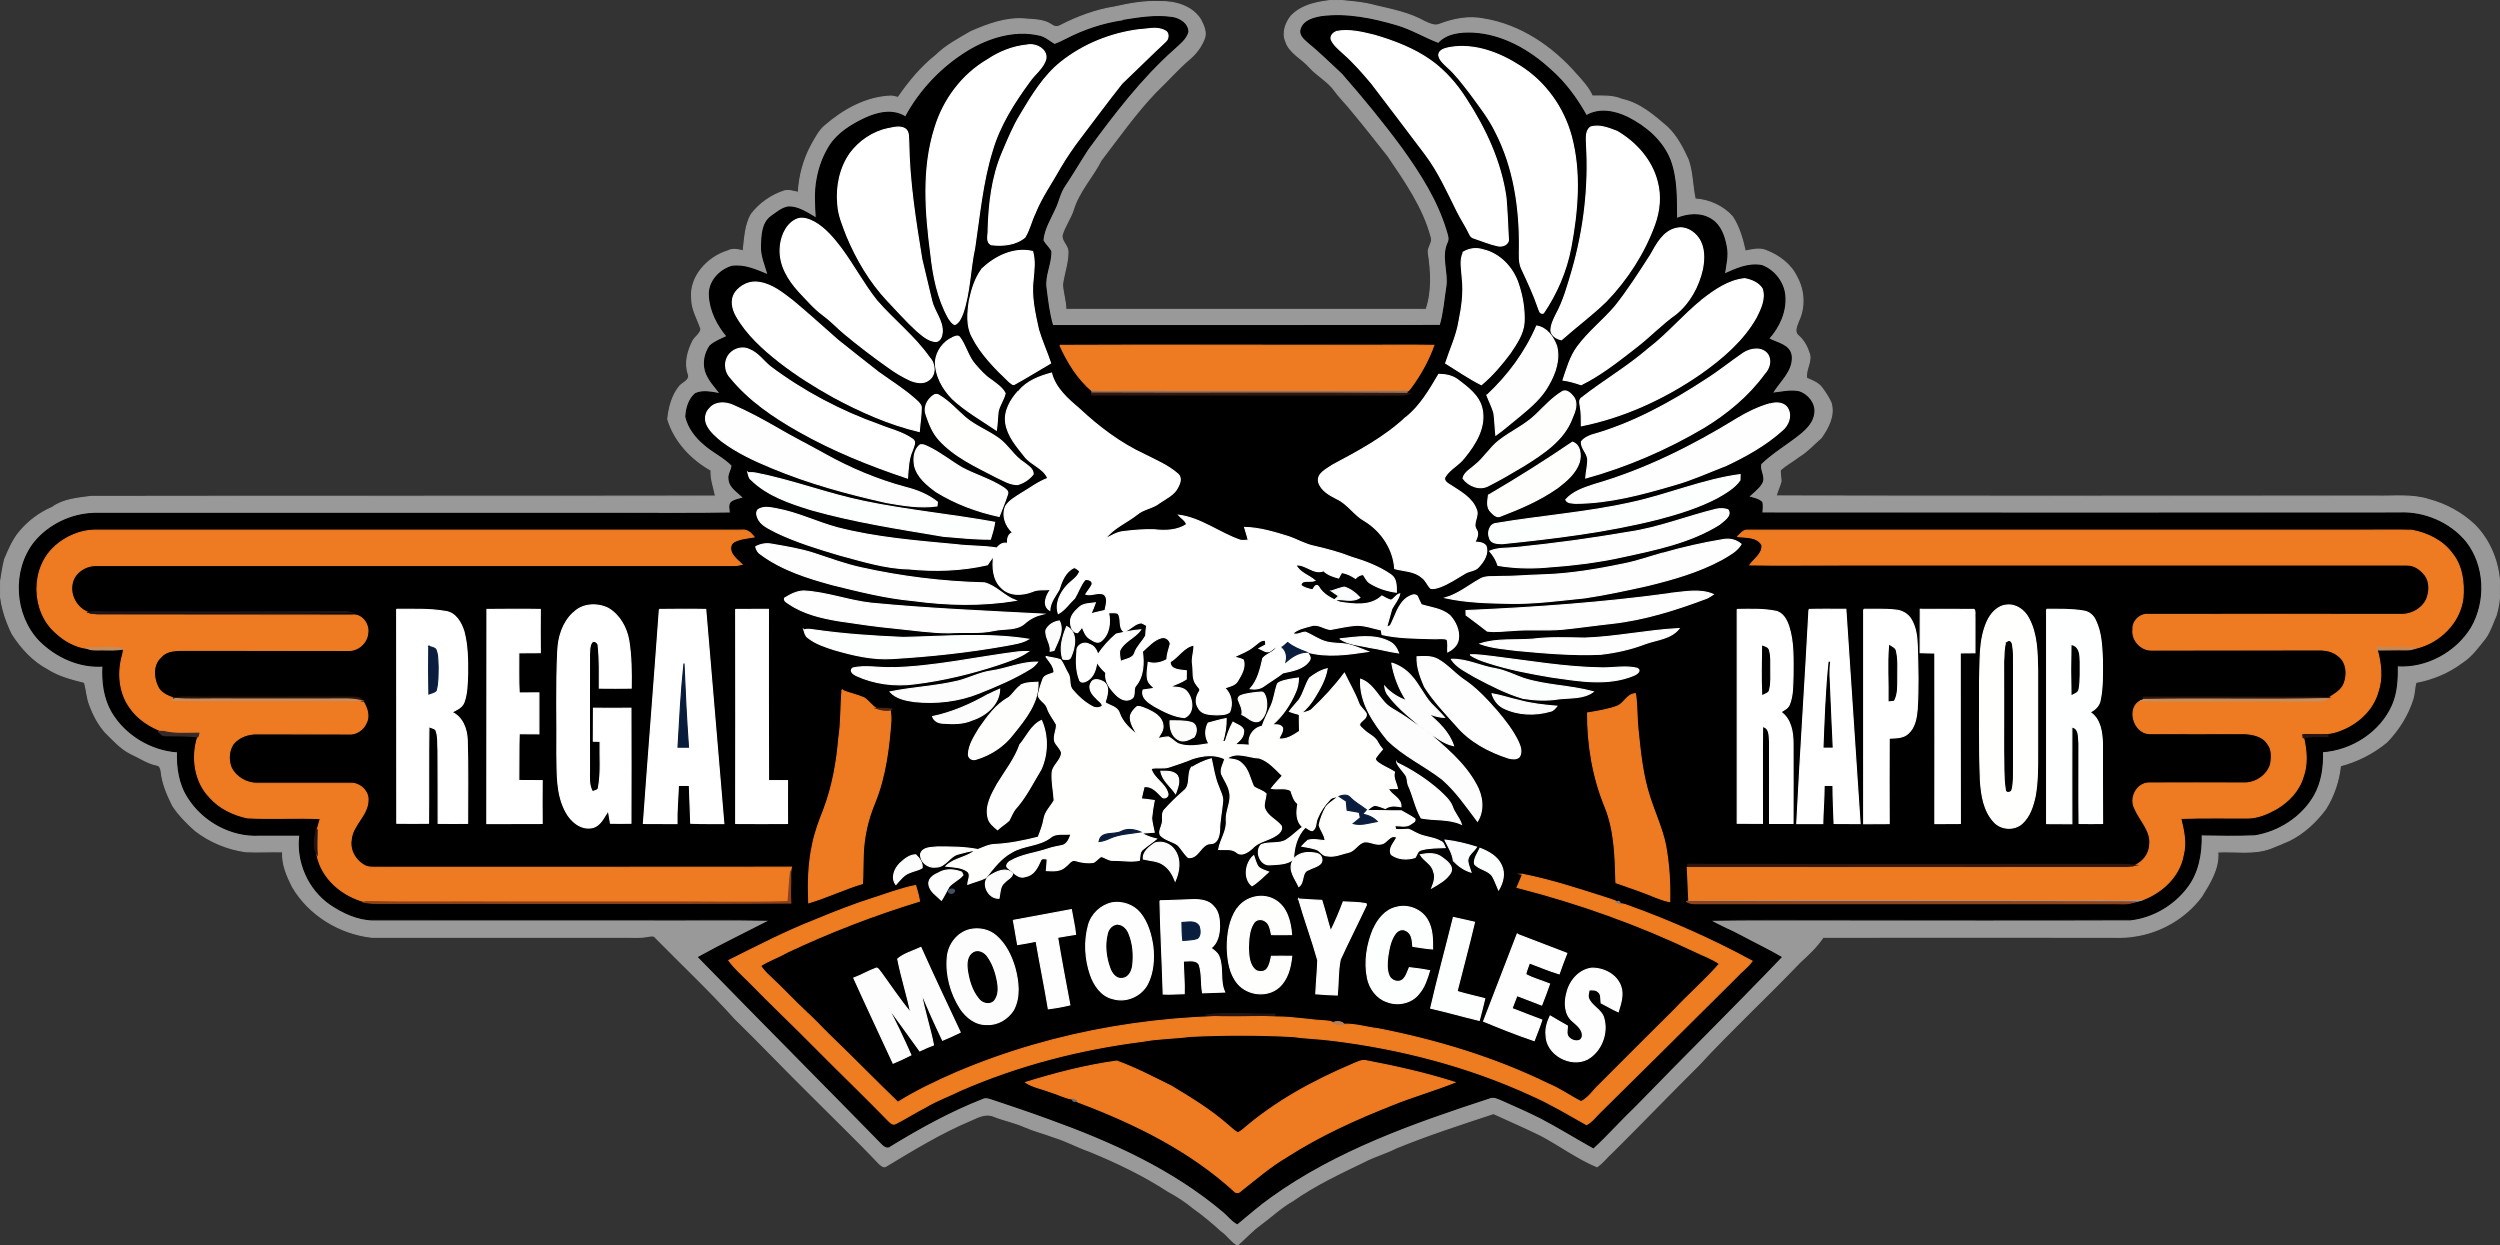 <?xml version="1.0" encoding="UTF-8"?><svg id="katman_1" xmlns="http://www.w3.org/2000/svg" viewBox="0 0 200.22 99.73"><rect x="0" y="0" width="200.22" height="99.73" fill="#333333" stroke="none"/><defs><style>.cls-1{fill:#fafcfc;stroke:#fafcfc;}.cls-1,.cls-2,.cls-3,.cls-4,.cls-5,.cls-6,.cls-7,.cls-8,.cls-9,.cls-10,.cls-11,.cls-12,.cls-13,.cls-14,.cls-15,.cls-16,.cls-17,.cls-18,.cls-19,.cls-20,.cls-21,.cls-22,.cls-23,.cls-24,.cls-25,.cls-26,.cls-27,.cls-28,.cls-29,.cls-30,.cls-31,.cls-32,.cls-33,.cls-34,.cls-35,.cls-36,.cls-37,.cls-38,.cls-39,.cls-40,.cls-41,.cls-42,.cls-43,.cls-44,.cls-45,.cls-46,.cls-47,.cls-48,.cls-49,.cls-50,.cls-51{stroke-miterlimit:10;stroke-width:.09px;}.cls-2{fill:#fdfdfc;stroke:#fdfdfc;}.cls-3{fill:#fafcfd;stroke:#fafcfd;}.cls-4{fill:#c38959;stroke:#c38959;}.cls-5{fill:#2f160e;stroke:#2f160e;}.cls-6{fill:#fff;stroke:#fff;}.cls-7{fill:#777d83;stroke:#777d83;}.cls-8{fill:#1f1419;stroke:#1f1419;}.cls-9{fill:#fcfdfc;stroke:#fcfdfc;}.cls-10{fill:#ee7c20;stroke:#ee7c20;}.cls-11{fill:#fcfdfd;stroke:#fcfdfd;}.cls-12{fill:#b58057;stroke:#b58057;}.cls-13{fill:#081b3b;stroke:#081b3b;}.cls-14{fill:#261413;stroke:#261413;}.cls-15{fill:#fdfefc;stroke:#fdfefc;}.cls-16{fill:#fbfdfc;stroke:#fbfdfc;}.cls-17{fill:#fefefe;stroke:#fefefe;}.cls-18{fill:#fdfdfd;stroke:#fdfdfd;}.cls-19{fill:#fcfcfc;stroke:#fcfcfc;}.cls-20{fill:#fefffe;stroke:#fefffe;}.cls-21{fill:#fefefd;stroke:#fefefd;}.cls-22{fill:#37292a;stroke:#37292a;}.cls-23{fill:#fdfefe;stroke:#fdfefe;}.cls-24{fill:#fcfcfd;stroke:#fcfcfd;}.cls-25{fill:#31160d;stroke:#31160d;}.cls-26{fill:#fafbfb;stroke:#fafbfb;}.cls-27{fill:#fbfcfd;stroke:#fbfcfd;}.cls-28{fill:#626e81;stroke:#626e81;}.cls-29{fill:#241414;stroke:#241414;}.cls-30{fill:#091c3d;stroke:#091c3d;}.cls-31{fill:#261513;stroke:#261513;}.cls-32{fill:#091d3e;stroke:#091d3e;}.cls-33{fill:#fffffe;stroke:#fffffe;}.cls-34{fill:#8c7467;stroke:#8c7467;}.cls-35{stroke:#000;}.cls-36{fill:#fcfcfb;stroke:#fcfcfb;}.cls-37{fill:#924319;stroke:#924319;}.cls-38{fill:#0b1c3a;stroke:#0b1c3a;}.cls-39{fill:#ee7b21;stroke:#ee7b21;}.cls-40{fill:#c48d5e;stroke:#c48d5e;}.cls-41{fill:#8d4119;stroke:#8d4119;}.cls-42{fill:#9a9999;stroke:#9a9999;}.cls-43{fill:#c68f5f;stroke:#c68f5f;}.cls-44{fill:#2f150d;stroke:#2f150d;}.cls-45{fill:#425065;stroke:#425065;}.cls-46{fill:#fdfefd;stroke:#fdfefd;}.cls-47{fill:#feffff;stroke:#feffff;}.cls-48{fill:#4c2412;stroke:#4c2412;}.cls-49{fill:#fcfdfb;stroke:#fcfdfb;}.cls-50{fill:#0b1d3e;stroke:#0b1d3e;}.cls-51{fill:#c58f60;stroke:#c58f60;}</style></defs><path class="cls-42" d="M103.39,1.3c.92-.98,2.32-1.17,3.57-1.3,1.08,.11,2.19,.17,3.25,.47,1.32,.31,2.68,.58,3.87,1.25,.37,.16,.8,.4,1.21,.23,1.12-.43,2.35-.67,3.53-.43,2.92,.47,5.5,2.22,7.42,4.43,.48,.53,.98,1.07,1.28,1.74,.8,.01,1.62-.06,2.38,.27,1.44,.31,2.56,1.3,3.63,2.22,.76,.73,1.24,1.67,1.67,2.61,.36,1.01,.33,2.11,.56,3.15,1.12,.07,2.24,.57,2.99,1.42,.54,.83,.81,1.79,1.02,2.75,.54-.1,1.14-.27,1.68-.04,1.02,.4,1.98,1.1,2.45,2.11,.6,1.07,.67,2.42,.14,3.53-.13,.37-.4,.87-.01,1.18,.4,.36,.67,.81,.83,1.32,.33,.68-.3,1.37-.17,2.08,.46,.2,.96,.38,1.25,.81,.27,.36,.51,.74,.7,1.15,.31,1.01-.21,1.99-.78,2.8-.58,.51-1.11,1.1-1.78,1.51-.48,.37-1.04,.67-1.5,1.08-.03,.31,.06,.61,.06,.91-.11,.4-.29,.77-.4,1.17,16.01,.04,32.03,.01,48.04,.01,1.42,.04,2.89-.16,4.27,.29,1.37,.37,2.64,1.07,3.66,2.04,1.82,1.85,2.42,4.72,1.71,7.19-.27,.61-.47,1.28-.86,1.84-.57,.7-1.1,1.48-1.88,1.97-1.08,.81-2.35,1.34-3.69,1.59-.13,.41-.11,.87-.24,1.3-.4,1.31-1.15,2.49-2.09,3.47-1.08,.9-2.36,1.55-3.72,1.91-.13,1.22-.53,2.41-1.18,3.45-.77,1.04-1.74,1.94-2.89,2.52-.5,.21-1,.44-1.51,.63-1.35,.51-2.82,.23-4.24,.3,.1,1.32-.63,2.48-1.3,3.56-1.3,1.75-3.33,2.92-5.5,3.2-.67,.11-1.37,.07-2.05,.07-7.59,0-15.17-.01-22.76,0-.51,.77-1.2,1.4-1.87,2.02-2.66,2.78-5.5,5.41-8.12,8.25-2.31,2.29-4.56,4.64-6.88,6.94-.43,.37-.77,.86-1.24,1.17-1.59-.67-2.98-1.71-4.49-2.51-1.25-.61-2.54-1.18-3.8-1.75-2.61,.86-5.23,1.71-7.78,2.75-.83,.43-1.75,.67-2.58,1.11-1.95,.94-3.93,1.87-5.71,3.12-.96,.54-1.74,1.3-2.62,1.94-.66,.48-1.21,1.1-1.81,1.62-.51-.29-.81-.81-1.3-1.14-.7-.64-1.42-1.25-2.19-1.79-.64-.53-1.32-.98-2.05-1.37-1.99-1.3-4.13-2.32-6.32-3.22-.97-.34-1.87-.84-2.86-1.14-.76-.29-1.55-.48-2.31-.81-.81-.37-1.71-.53-2.54-.87-.63-.24-1.24,.1-1.79,.34-2.38,1-4.57,2.34-6.76,3.66-.2,.16-.41-.04-.56-.17-1.75-1.85-3.6-3.62-5.4-5.43-2.08-2.05-4.09-4.17-6.18-6.21-2.02-2.25-4.23-4.32-6.35-6.48-.13-.2-.38-.13-.58-.1-.64,.13-1.3,.06-1.94,.07H29.77c-2.58-.29-5.04-1.79-6.35-4.05-.44-.87-.84-1.79-.78-2.79-1-.03-1.98,.04-2.96-.01-1.45-.2-2.86-.78-4.03-1.68-.67-.6-1.32-1.24-1.82-2.01-.43-.87-.83-1.78-.92-2.75-.04-.23-.11-.48-.38-.5-.74-.16-1.38-.61-2.07-.92-.8-.4-1.38-1.08-2.01-1.69-.56-.63-.96-1.38-1.25-2.17-.24-.58-.26-1.24-.43-1.84-1.01-.26-2.04-.51-2.92-1.08-1.21-.64-2.15-1.67-2.88-2.82C.39,49.55-.03,48.22,0,46.87c.11-.68,.2-1.38,.37-2.07,.33-.77,.66-1.57,1.2-2.21,.7-.84,1.59-1.51,2.61-1.95,.9-.66,2.04-.73,3.09-.88,16.68-.03,33.36,0,50.04-.03-.14-.68-.4-1.35-.36-2.07-1.58-.88-2.94-2.32-3.47-4.09,.1-.92,.34-1.91,.96-2.65,.27-.3,.87-.47,.68-.98-.3-.9-.03-1.84,.38-2.65,.19-.33,.6-.56,.64-.94-.26-.8-.74-1.55-.74-2.42-.19-1.77,1.27-3.33,2.88-3.83,.4-.21,.83-.11,1.24,0,.13-1,.14-2.07,.66-2.95,.66-.86,1.58-1.5,2.59-1.84,.38-.13,.78,.03,1.17,.1,.07-1.34,.43-2.66,1.07-3.83,.31-.53,.58-1.1,1.05-1.5,1.48-1.28,3.3-2.31,5.3-2.38,.2,.01,.38,.07,.57,.11,.86-1.25,1.84-2.44,3.03-3.38,.81-.8,1.82-1.32,2.79-1.89,1.37-.6,2.82-1.14,4.33-1.02,.71,.07,1.5,.04,2.12,.46,.21,.17,.5,.21,.74,.06,1.37-.7,2.82-1.24,4.34-1.48,1.18-.27,2.38-.48,3.59-.43,1.22-.03,2.59,.34,3.28,1.44,.24,.46,.51,1.02,.29,1.55-.24,.61-.64,1.15-1.14,1.58-.98,.83-1.81,1.79-2.74,2.68-1.61,1.68-2.95,3.6-4.37,5.45-.7,1.37-1.81,2.52-2.25,4.02-.23,.68-.68,1.28-.88,1.98-.07,.5,.46,.83,.47,1.32,.01,.9-.33,1.77-.44,2.65,.04,.67,.26,1.31,.27,1.98,9.61,0,19.24,.01,28.86,0,.5-1.48,.4-3.05,.17-4.56-.04-.43,.38-.8,.24-1.22-.64-2.41-2.09-4.47-3.47-6.51-1.04-1.32-2.09-2.65-3.18-3.95-.37-.44-.78-.84-1.11-1.31-.54-.74-1.38-1.17-1.99-1.85-.61-.71-1.61-1.12-1.91-2.08-.29-.68,0-1.48,.44-2.02m-13.47,.34c-1.57,.23-3.1,.74-4.52,1.47-.31,.16-.63,.31-.96,.43-.43-.24-.78-.6-1.28-.68-1.94-.43-3.97,.2-5.64,1.21-2.09,1.28-3.85,3.12-5.01,5.28-1-.66-2.25-.36-3.26,.11-1.07,.51-2.15,1.15-2.8,2.18-.51,.81-.86,1.72-1.02,2.68-.2,1.02-.11,2.09-.06,3.13-.71-.4-1.42-.92-2.26-.9-.53,.1-.94,.47-1.37,.77-.71,.54-.73,1.54-.76,2.35-.03,.81,.31,1.55,.53,2.32-.92-.37-1.89-.84-2.92-.68-1,.3-1.87,1.27-1.78,2.35,.06,1.21,.66,2.34,1.41,3.25-.47,.23-.98,.41-1.37,.77-.4,.57-.54,1.32-.36,1.99,.21,.71,.76,1.25,1.2,1.84-.66-.1-1.38-.3-2.01-.01-.51,.46-.73,1.18-.76,1.85,.21,.9,.81,1.65,1.51,2.24,.7,.6,1.55,1,2.19,1.65,0,.37-.31,.7-.24,1.1,.04,.7,.74,1.04,1.17,1.51-.31,.09-.64,.13-.92,.3-.3,.21-.16,.61-.14,.91-2.79,.06-5.57,.01-8.36,.03H7.53c-1.81,.04-3.6,.91-4.76,2.31-1.78,2.25-1.58,5.8,.4,7.86,1.32,1.32,3.18,2.18,5.08,2.05-.07,1.27,.09,2.56,.73,3.67,1.08,1.84,3.12,3.06,5.24,3.2-.04,1.27,.14,2.59,.86,3.67,1.2,1.89,3.45,3.13,5.71,3h3.23c-.29,2.11,.68,4.33,2.44,5.54,1.01,.68,2.19,1.24,3.45,1.25h21.79c3.33,.01,6.66-.04,10.01,.03-1.92,1-3.86,1.92-5.74,2.96,4.83,4.96,9.71,9.86,14.54,14.8,.21,.21,.51,.58,.83,.29,2.35-1.44,4.77-2.78,7.33-3.77,.23-.13,.48-.06,.71,.01,1.57,.53,3.12,1.04,4.66,1.61,4.97,1.79,9.88,4,13.94,7.43,.38,.31,.68,.73,1.12,.97,.88-.73,1.74-1.5,2.68-2.15,5.24-3.76,11.39-5.91,17.48-7.91,.36-.17,.71,.01,1.04,.16,1.05,.46,2.09,.92,3.12,1.44,1.42,.74,2.79,1.59,4.2,2.38,1.15-1.07,2.21-2.26,3.35-3.35,3.87-3.99,7.83-7.89,11.68-11.91-1.04-.61-2.15-1.12-3.22-1.71-.81-.44-1.68-.77-2.48-1.25,3.35-.06,6.68-.01,10.03-.03,7.89,0,15.77,.01,23.66-.01,1.72-.19,3.38-1.14,4.44-2.51,.97-1.2,1.25-2.78,1.21-4.29,1.44,.01,2.86,.04,4.3-.01,1.91-.31,3.72-1.47,4.68-3.15,.61-1.07,.77-2.31,.74-3.5,2.32-.16,4.59-1.61,5.53-3.76,.43-.98,.47-2.07,.46-3.12,2.32,.14,4.66-1.12,5.87-3.1,1.2-2.08,1.1-4.9-.4-6.81-1.28-1.55-3.33-2.42-5.34-2.32-17.01,.01-34.01,.01-51.02,0,.01-.29,.06-.57,0-.86-.29-.27-.71-.33-1.07-.44,.36-.36,.78-.64,1.04-1.07,.33-.51-.23-1.08-.04-1.59,.94-.9,2.07-1.55,3.06-2.35,.54-.43,1.1-.98,1.17-1.71,.09-.74-.47-1.44-1.15-1.68-.73-.16-1.47,.04-2.18,.11,.56-.96,1.62-1.77,1.52-2.98-.1-.91-1.17-1.02-1.81-1.4,.84-.92,1.4-2.15,1.3-3.42-.09-1.07-.84-2.04-1.82-2.42-1.05-.21-2.08,.26-3.02,.68,.1-.74,.31-1.5,.14-2.25-.16-.78-.44-1.65-1.15-2.11-.83-.57-1.94-.46-2.82-.09-.01-1.58,.04-3.2-.53-4.72-.63-1.54-1.95-2.66-3.4-3.39-1.02-.5-2.28-.73-3.29-.13-.77-1.37-1.69-2.65-2.89-3.69-1.71-1.58-3.87-2.8-6.24-2.92-.96-.03-2.04,.07-2.72,.83-1.14-.43-2.18-1.07-3.33-1.41-1.95-.58-4-1-6.03-.74-.63,.11-1.4,.3-1.62,.97-.17,.44,.23,.8,.53,1.05,.97,.78,1.85,1.67,2.76,2.51,1.69,1.94,3.32,3.92,4.84,5.98,1.45,2.04,2.82,4.17,3.55,6.58,.09,.33,.24,.67,.09,1-.53,1.11,.06,2.34-.1,3.49-.17,1.05-.24,2.12-.54,3.15-10.36,.03-20.69,0-31.05,.01-.29-.98-.4-1.99-.53-3-.14-1.01,.43-1.95,.38-2.95-.17-.33-.47-.56-.63-.88,.07-.92,.58-1.71,.96-2.54,.29-.58,.38-1.25,.77-1.81,.64-.97,1.24-1.98,1.87-2.95,2.09-2.85,4.26-5.7,6.91-8.05,.43-.4,.92-.77,1.1-1.34,0-.66-.66-1.07-1.24-1.15-1.31-.2-2.65,.01-3.96,.23h0Z"/><path class="cls-35" d="M89.93,1.64c1.31-.21,2.65-.43,3.96-.23,.58,.09,1.24,.5,1.24,1.15-.17,.57-.67,.94-1.1,1.34-2.65,2.35-4.82,5.2-6.91,8.05-.63,.97-1.22,1.98-1.87,2.95-.38,.56-.48,1.22-.77,1.81-.37,.83-.88,1.61-.96,2.54,.16,.33,.46,.56,.63,.88,.04,1-.53,1.94-.38,2.95,.13,1.01,.24,2.02,.53,3,10.36-.01,20.69,.01,31.05-.01,.3-1.02,.37-2.09,.54-3.15,.16-1.15-.43-2.38,.1-3.49,.16-.33,0-.67-.09-1-.73-2.41-2.09-4.54-3.55-6.58-1.52-2.07-3.15-4.05-4.84-5.98-.91-.84-1.79-1.72-2.76-2.51-.3-.26-.7-.61-.53-1.05,.23-.67,1-.86,1.62-.97,2.02-.26,4.07,.16,6.03,.74,1.15,.34,2.19,.98,3.33,1.41,.68-.76,1.77-.86,2.72-.83,2.36,.11,4.53,1.34,6.24,2.92,1.2,1.04,2.12,2.32,2.89,3.69,1.01-.6,2.26-.37,3.29,.13,1.45,.73,2.78,1.85,3.4,3.39,.57,1.51,.51,3.13,.53,4.72,.88-.37,1.99-.48,2.82,.09,.71,.46,1,1.32,1.15,2.11,.17,.76-.04,1.51-.14,2.25,.94-.43,1.97-.9,3.02-.68,.98,.38,1.74,1.35,1.82,2.42,.1,1.27-.46,2.49-1.3,3.42,.64,.37,1.71,.48,1.81,1.4,.1,1.21-.97,2.02-1.52,2.98,.71-.07,1.45-.27,2.18-.11,.68,.24,1.24,.94,1.15,1.68-.07,.73-.63,1.28-1.17,1.71-1,.8-2.12,1.45-3.06,2.35-.19,.51,.37,1.08,.04,1.59-.26,.43-.68,.71-1.04,1.07,.36,.11,.78,.17,1.07,.44,.06,.29,.01,.57,0,.86,17.01,.01,34.01,.01,51.02,0,2.01-.1,4.06,.77,5.34,2.32,1.5,1.91,1.59,4.73,.4,6.81-1.21,1.98-3.55,3.25-5.87,3.1,.01,1.05-.03,2.14-.46,3.12-.94,2.15-3.2,3.6-5.53,3.76,.03,1.2-.13,2.44-.74,3.5-.97,1.68-2.78,2.84-4.68,3.15-1.44,.06-2.86,.03-4.3,.01,.04,1.51-.24,3.09-1.21,4.29-1.07,1.37-2.72,2.32-4.44,2.51-7.89,.03-15.77,.01-23.66,.01-3.35,.01-6.68-.03-10.03,.03,.8,.48,1.67,.81,2.48,1.25,1.07,.58,2.18,1.1,3.22,1.71-3.85,4.02-7.81,7.92-11.68,11.91-1.14,1.08-2.19,2.28-3.35,3.35-1.41-.78-2.78-1.64-4.2-2.38-1.02-.51-2.07-.98-3.12-1.44-.33-.14-.68-.33-1.04-.16-6.08,1.99-12.24,4.15-17.48,7.91-.94,.66-1.79,1.42-2.68,2.15-.44-.24-.74-.66-1.12-.97-4.06-3.43-8.97-5.64-13.94-7.43-1.54-.57-3.09-1.08-4.66-1.61-.23-.07-.48-.14-.71-.01-2.56,1-4.98,2.34-7.33,3.77-.31,.3-.61-.07-.83-.29-4.83-4.94-9.71-9.84-14.54-14.8,1.88-1.04,3.82-1.97,5.74-2.96-3.35-.07-6.68-.01-10.01-.03H29.91c-1.25-.01-2.44-.57-3.45-1.25-1.75-1.21-2.72-3.43-2.44-5.54h-3.23c-2.26,.13-4.52-1.11-5.71-3-.71-1.08-.9-2.41-.86-3.67-2.12-.14-4.16-1.37-5.24-3.2-.64-1.11-.8-2.41-.73-3.67-1.91,.13-3.76-.73-5.08-2.05-1.98-2.07-2.18-5.61-.4-7.86,1.15-1.4,2.95-2.26,4.76-2.31H50.14c2.79-.01,5.57,.03,8.36-.03-.01-.3-.16-.7,.14-.91,.29-.17,.61-.21,.92-.3-.43-.47-1.12-.81-1.17-1.51-.07-.4,.24-.73,.24-1.1-.64-.66-1.5-1.05-2.19-1.65-.7-.58-1.3-1.34-1.51-2.24,.03-.67,.24-1.4,.76-1.85,.63-.29,1.35-.09,2.01,.01-.44-.58-.98-1.12-1.2-1.84-.19-.67-.04-1.42,.36-1.99,.38-.36,.9-.54,1.37-.77-.76-.91-1.35-2.04-1.41-3.25-.09-1.08,.78-2.05,1.78-2.35,1.02-.16,1.99,.31,2.92,.68-.21-.77-.56-1.51-.53-2.32,.03-.81,.04-1.81,.76-2.35,.43-.3,.84-.67,1.37-.77,.84-.03,1.55,.5,2.26,.9-.06-1.04-.14-2.11,.06-3.13,.17-.96,.51-1.87,1.02-2.68,.66-1.02,1.74-1.67,2.8-2.18,1.01-.47,2.26-.77,3.26-.11,1.17-2.17,2.92-4,5.01-5.28,1.67-1.01,3.7-1.64,5.64-1.21,.5,.09,.86,.44,1.28,.68,.33-.11,.64-.27,.96-.43,1.41-.73,2.95-1.24,4.52-1.47m1.27,.74c-2.25,.29-4.44,1.17-6.22,2.58-1.4,1.11-2.34,2.66-3.23,4.17-.63,1-1.07,2.09-1.52,3.18-.8,1.92-1.04,4.02-1.1,6.08,.03,.41-.21,1,.26,1.21,.92,.11,1.95,.01,2.68-.6,.37-.6,.51-1.3,.81-1.91,.53-1.31,1.35-2.46,2.02-3.67,.48-.83,1.02-1.62,1.61-2.38,1.11-1.45,2.19-2.92,3.33-4.36,1.17-1.11,2.31-2.25,3.49-3.35,.27-.23,.3-.74-.06-.88-.64-.34-1.38-.1-2.07-.07m15.83,.15c-.24,.1-.5,.33-.43,.63,.19,.46,.6,.78,.96,1.11,.84,.73,1.57,1.58,2.28,2.42,1.45,1.88,2.86,3.77,4.3,5.67,1.05,1.4,1.77,3,2.55,4.57,.31,.63,.71,1.21,1.01,1.85,.06,.16,.19,.27,.37,.31,.61,.2,1.21,.46,1.85,.6,.38,.11,.94-.11,.87-.57-.04-1.1-.1-2.21-.19-3.29-.4-2.85-1.64-5.51-3.19-7.89-.74-1.17-1.67-2.24-2.79-3.05-1.35-.97-2.94-1.58-4.53-2.05-.98-.24-2.05-.51-3.06-.31m-24.8,1.09c-1.14,.11-2.19,.54-3.13,1.17-2.04,1.2-3.53,3.2-4.22,5.45-1.04,3.26-.77,6.76-.33,10.13,.19,1.75,.54,3.53,1.41,5.1,.14,.2,.27,.44,.51,.53,.34-.14,.48-.54,.63-.87,.58-1.69,.57-3.52,.96-5.27,.38-2.59,.61-5.24,1.4-7.76,.58-2.04,1.74-3.85,2.98-5.54,.43-.61,1.11-1.08,1.32-1.84,.13-.78-.87-1.25-1.52-1.1m33.9,.2c-.36,.07-.91,.17-.91,.63,.06,.38,.38,.66,.66,.91,.71,.63,1.28,1.4,1.85,2.14,.73,1,1.5,1.97,2.04,3.08,1.47,2.85,1.94,6.1,1.91,9.26,0,.58-.07,1.21,.2,1.75,.47,1.01,.96,2.02,1.31,3.09,.09,.19,.13,.51,.41,.41,1.07-1.58,1.84-3.35,2.19-5.23,.56-2.94,.83-6.01,.04-8.93-.61-2.29-2.08-4.34-4.09-5.61-1.64-1.05-3.63-1.82-5.61-1.5m11.25,6.38c-.44,.3-.34,.91-.34,1.37,.21,3.4-.2,6.84-1.14,10.11-.36,1.21-.68,2.44-1.3,3.55-.2,.4-.4,.83-.41,1.28,.04,.4,.47,.66,.84,.73,1.18-1.05,2.46-1.99,3.6-3.1,1.68-1.75,3.03-3.85,3.86-6.12,.4-1.1,.53-2.31,.21-3.45-.44-1.72-1.71-3.13-3.22-4.02-.66-.26-1.42-.57-2.11-.34m-56.27,.13c-1.2,.26-2.29,.98-3.02,1.97-.84,1.2-1.14,2.69-1,4.13,.06,.87,.41,1.69,.73,2.51,.78,1.88,1.84,3.67,3.25,5.17,.77,.8,1.5,1.64,2.32,2.39,.44,.37,.91,.83,1.52,.88,.38,0,.51-.41,.54-.73,.06-.92-.63-1.67-.84-2.52-.27-1.12-.54-2.24-.8-3.36-.5-3.09-1-6.2-1.04-9.34-.04-.34,.04-.78-.24-1.05-.41-.3-.96-.14-1.42-.04m-7.39,7.29c-.83,.44-1.2,1.45-1.22,2.35-.06,1.3,.66,2.45,1.5,3.38,.61,.66,1.21,1.37,1.94,1.89,.61,.44,1.11,.98,1.68,1.47,1.14,.96,2.32,1.87,3.55,2.72,.56,.41,1.15,.77,1.78,1.05,.47,.19,1.05,.3,1.48-.06,.56-.4,.5-1.28,.04-1.75-1.2-1.71-2.88-3-4.24-4.59-1.05-1.34-1.85-2.86-2.88-4.23-.6-.77-1.24-1.54-2.09-2.04-.46-.24-1.02-.47-1.52-.2m70.52,.7c-1.02,.24-1.55,1.27-2.04,2.12-.9,1.4-1.79,2.8-2.84,4.12-.97,1.12-2.15,2.05-3.03,3.25-.58,.8-.84,1.75-1.15,2.66,.5,.06,.97,.21,1.45,.37,1.57-.77,2.96-1.88,4.34-2.95,1.12-.86,2.11-1.91,3.26-2.72,1.08-.9,1.79-2.21,2.11-3.57,.16-.83,.19-1.77-.31-2.49-.38-.56-1.1-1-1.79-.78m-17.06,1.89c-.31,.63-.11,1.37-.09,2.04,.14,1.17-.03,2.34-.26,3.47-.19,1.17-.71,2.24-1.07,3.36,.96,.58,1.87,1.22,2.86,1.72,.88-.74,1.64-1.62,2.32-2.55,.5-.74,1.04-1.52,1.1-2.44,.06-1.04-.13-2.09-.46-3.08-.41-1.3-1.48-2.44-2.84-2.74-.53-.17-1.1-.09-1.58,.2m-38.54,1.34c-.56,.74-.83,1.65-1.01,2.55-.14,.96-.24,2.01,.24,2.89,.71,1.4,1.84,2.52,2.96,3.59,.13,.09,.29,.31,.46,.17,.96-.53,1.89-1.11,2.85-1.67-.3-.9-.7-1.77-.97-2.68-.29-1.31-.6-2.66-.43-4.02,.07-.74,.17-1.5-.04-2.24-1.5-.36-2.99,.38-4.06,1.4m57.71,2.45c-1.52,1.22-2.78,2.75-4.33,3.93-1.67,1.45-3.59,2.56-5.34,3.93-.24,.14-.17,.44-.13,.67,.1,.51,.07,1.05,.09,1.58,3.46-.7,6.72-2.21,9.61-4.22,1.69-1.21,3.35-2.62,4.39-4.46,.36-.7,.74-1.51,.48-2.29-.29-.48-.87-.71-1.4-.81-1.28,.13-2.38,.9-3.38,1.67m-77.47-.56c-.4,.57-.21,1.34,.11,1.89,.86,1.48,2.14,2.64,3.46,3.67,1.35,1.05,2.82,1.98,4.32,2.8,2.18,1.17,4.44,2.18,6.85,2.75,.04-.64,.16-1.28,.16-1.92,0-.19-.14-.33-.26-.46-.97-.91-2.11-1.61-3.18-2.38-1.1-.86-2.18-1.71-3.26-2.58-1.18-1.04-2.36-2.11-3.57-3.12-.81-.63-1.65-1.32-2.69-1.48-.73-.14-1.5,.21-1.94,.81m60.22,8.22c.17,.47,.41,.92,.56,1.41,.09,.6,.09,1.2,.16,1.79,.7-.5,1.34-1.08,2.01-1.61,.86-.71,1.71-1.47,2.24-2.46,.53-.91,.9-2.02,.61-3.08-.27-.73-.77-1.45-1.59-1.59-.91,2.11-2.29,3.97-3.97,5.54m-42.8-4.62c-.76,.33-1.3,1.08-1.38,1.89-.01,1.15,.58,2.24,1.38,3.03,1.05,.97,2.32,1.69,3.5,2.49,.07-.5,.09-1.01,.14-1.51,.11-.51,.44-.94,.56-1.44-.24-.47-.71-.76-1.11-1.07-.51-.33-.91-.8-1.31-1.25-.56-.64-.73-1.52-1.24-2.19-.16-.14-.37-.01-.54,.04m8.58,.63c.61,1.37,1.44,2.71,2.59,3.67v.28c8.25,.03,16.51,0,24.78,.01,.21,.01,.41-.06,.63-.11h-.17s-.04-.19-.04-.19c.19-.01,.26-.23,.37-.34,.74-1.02,1.37-2.14,1.79-3.33-2.01-.04-4,0-6.01-.01-7.98,.01-15.97-.03-23.94,.01m-26.39,.64c-.51,.53-.48,1.42,.01,1.95,1.5,1.82,3.47,3.16,5.51,4.32,2.75,1.55,5.68,2.74,8.67,3.73,.06-.76,.07-1.54,.4-2.25,.07-.27,.33-.66,0-.87-.8-.57-1.78-.78-2.68-1.15-3.12-1.11-6.08-2.68-8.73-4.67-.54-.46-.97-1.08-1.64-1.35-.51-.27-1.17-.1-1.55,.3m81.16-.03c-1.04,.71-2.02,1.51-3.09,2.18-2.82,1.84-5.84,3.49-9.1,4.4-.3,.11-.61,.26-.8,.53-.03,.53,.47,.88,.51,1.4,.01,.5-.13,1-.16,1.5,3.32-.91,6.51-2.29,9.47-4.05,1.85-1.12,3.55-2.54,4.83-4.29,.4-.41,.6-1.07,.26-1.57-.46-.6-1.35-.47-1.92-.1m-58.06,3.05c-.63,.7-1.17,1.62-1.01,2.59,.17,1.04,.9,1.85,1.52,2.65,.53,.68,1.51,.92,1.85,1.75-.78,.29-1.42,.8-2.14,1.21-.44,.3-.96,.57-1.24,1.02-.33,.76-.01,1.58,.56,2.11-.37,.14-.44,.53-.4,.88-.36-.11-.64,.09-.86,.36-1.07-.19-2.18-.13-3.26-.27-3.19-.3-6.4-.56-9.5-1.35-1.64-.44-3.18-1.21-4.86-1.52-.5-.09-1.07-.23-1.51,.07-.14,.17-.13,.4-.04,.6,.21,.66,.94,.91,1.5,1.22,1.61,.77,3.33,1.3,5.06,1.81,1.81,.48,3.63,1.07,5.53,1.11,2.11,.21,4.26,.16,6.32-.33,.16-.23,.31-.47,.5-.7-.11,.88-.06,1.92,.64,2.56,.64,.64,1.65,.58,2.44,.29,.47-.23,1-.09,1.5-.19-.36,.47-.71,1.3-.09,1.69,.04-.64,.43-1.12,.74-1.65,.21-.68,.5-1.44,1.2-1.77,.19,0,.31,.19,.47,.27-.16,.53-.67,.77-1.01,1.15-.56,.58-.98,1.45-.71,2.26,.54-.3,.87-.83,1.31-1.24,.29-.48,.46-1.05,.83-1.48,.26-.04,.64,.09,.56,.41-.14,.27-.34,.5-.5,.76,.48,.14,.97-.2,1.44,0,.4,.31,.17,.87,.1,1.3-.38,.09-.76,.19-1.14,.27,.13-.29,.26-.58,.36-.88-.46,.07-.97,.04-1.31,.38-.33,.3-.71,.68-.67,1.17,0,.34,.14,.84,.56,.84,.13-.14,.26-.3,.37-.46,.14,.34,.27,.74,.61,.94,.27,.16,.63,.44,.92,.17,.66-.53,.76-1.48,.58-2.25,.24,.01,.51-.06,.76,.06,.31,.41,.01,1.15,.47,1.45,.51-.13,.86-.67,1.4-.7,.16,.06,.3,.14,.44,.23-.07,.26-.06,.53-.09,.8-.26,.47-.7,.84-.88,1.37-.14,.48-.76,.5-1.14,.7-.04-.29-.11-.57-.07-.86,.33-.76,1.22-1.02,1.68-1.68-.66,.04-1.31,.21-1.95,.34-.56,.47-1.05,1.02-1.47,1.64-.11-.36-.3-.71-.68-.81-.41-.27-1.04,.04-1,.54-.07,.76-.09,1.54,.19,2.25,.07,.34,.46,.21,.66,.09,.5-.31,.68-.92,.74-1.48,.2,.33,.44,.61,.73,.87-.13,.7,.34,1.28,.8,1.75,.3,.31,.8,.6,1.22,.34,.4-.2,.11-.74,.36-1.04,.64-.76,.67-1.82,.54-2.75,.47-.41,.9-.94,1.54-1.11,.31-.09,.66,.17,.7,.5-.1,.41-.27,.81-.27,1.25-.46,.27-.98,.37-1.5,.23-.04,.47-.16,.97-.03,1.42,.09,.29,.34,.46,.53,.66-.31,.04-.61,.09-.91,.13-.19,.63,.44,1.01,.9,1.3,.76,.41,1.55,.84,2.42,.91,.78-.34,.68-1.44,.24-2.01-.31-.47-.92-.4-1.41-.46,.44-.2,.9-.34,1.3-.61,0-.21,.01-.44,.01-.67-.48-.07-1.28-.04-1.3-.71,.67-.4,1.1-1.21,1.91-1.35,.03,.54-.21,1.05-.1,1.59,.07,.54-.06,1.15,.31,1.59,.09,.17,.37,.33,.23,.53-.27,.4-.37,.92-.07,1.34,.27,.53,.92,.51,1.44,.54,.36-.01,.77,.01,1.05-.23,.27-.66,.14-1.45-.4-1.92,.37-.14,.83-.2,1.04-.57,.3-.48,.64-1.08,.46-1.67-.23-.13-.5-.17-.76-.24,.53-.27,1.1-.44,1.55-.83,.3-.2,.57-.57,.97-.51,.01,.09,.03,.27,.04,.36-.19,.1-.37,.19-.54,.29,.27,.1,.53,.36,.84,.24,.23-.14,.41-.31,.64-.47-.2,.54-.86,.63-1.18,1.02-.2,.86-.4,1.77-1.01,2.44,.38,.06,.8,.01,1.11-.23,.5-.36,1.02-.66,1.5-1.04,.77-.17,1.68-.3,2.14-1.01,.16-.24-.07-.46-.19-.66,1.59,.44,3.26,.2,4.87-.04-.54-.21-1.07-.44-1.64-.58-.56-.09-1.14-.04-1.68-.19-.61-.16-1.12-.56-1.69-.78-.36,0-.68,.29-1.02,.1,.41-.37,.96-.47,1.47-.61,.54-.21,1.04,.26,1.57,.29,.66-.13,1.31-.26,1.98-.33,.7-.04,1.38,.23,2.07,.37,.01,.09,.06,.27,.07,.37,1.35,.3,2.75,.29,4.13,.33,.36,.01,.73-.07,1.07,.06,.11,.31,.03,.66,.06,1,.38-.2,.76-.51,.84-.97,.13-.71-.21-1.44-.68-1.95-.64-.54-1.51-.61-2.28-.86-.13-.23-.21-.47-.33-.7-.26-.21-.58,.01-.81,.14-.74,.53-.92,1.48-1.34,2.24-.09,.03-.23,.1-.3,.13,.14-.48,.27-.98,.41-1.47,.21-.41,.54-.76,.64-1.21-.3,.07-.43,.41-.7,.51-.26-.07-.48-.21-.73-.34-.9,.86-2.24,.67-3.36,.5-.66-.27-1.35-.61-1.71-1.25-.2-.27-.37,.1-.47,.26-.33-.07-.68-.14-.94-.36,.03-.51,.77-.24,1.12-.38-.5-.44-1.22-.61-1.52-1.25,.8-.09,1.42,.78,2.21,.46,.33,.33,.77,.47,1.21,.58,.07-.14,.16-.3,.24-.44,.4,.06,.77,.24,1.11,.47,.17-.17,.37-.31,.63-.3,.16,.24,.27,.53,.53,.68,.64,.4,1.37,.63,2.11,.73,0-.48,.01-1.08-.44-1.4-.96-.66-2.05-1.07-3.15-1.4-.97-.38-1.97-.66-2.98-.88-.74-.16-1.38-.54-2.09-.78-1.14-.34-2.28-.7-3.49-.73,.1,.34,.21,.68,.3,1.02-.21,.01-.43,.06-.64,.01-1.68-.57-3.15-1.78-4.94-2.01,.21,.24,.54,.41,.64,.74-.74,.5-1.71,.53-2.58,.43-.81-.03-1.64,.04-2.45,.14-.56,.04-1.02,.36-1.51,.6,.66-.88,1.72-1.31,2.56-1.97,.53-.46,1.25-.5,1.79-.92,.53-.37,1.17-.64,1.47-1.24,.17-.31,.34-.76,.04-1.05-.78-.71-1.78-1.12-2.71-1.59-1.95-.91-3.69-2.24-5.26-3.7-.91-.77-1.87-1.62-2.18-2.82-.97,.26-1.97,.64-2.62,1.44m31.03,2.11c-1.71,1.61-3.82,2.72-5.87,3.82-.47,.33-1.27,.67-1.11,1.37,.2,.67,.86,1.02,1.44,1.32,.88,.4,1.4,1.3,2.24,1.77,1.34,.81,2.31,2.26,2.41,3.83,.73,.2,1.57,.17,2.17,.7,.31,.21,.44,.6,.7,.87,.27,.07,.53-.04,.77-.11,.73-.27,1.37-.71,2.02-1.1,.34-.2,.8-.19,1.07-.51,.4-.44,.81-1.05,.57-1.68-.21-.26-.57-.27-.88-.29,.14-.3,.33-.66,.13-.98-.38-.53,.26-1.1-.03-1.67-.34-.88-1.24-1.37-1.99-1.87-.26-.16-.71-.38-.47-.76,.38-.6,1.08-.9,1.51-1.48,.9-1.08,1.75-2.46,1.42-3.93-.23-1.05-1.15-1.71-1.95-2.32-.44-.33-.98-.41-1.51-.43-.73,1.24-1.48,2.52-2.62,3.45m12.5-2.05c-.78,.48-1.41,1.17-2.07,1.81-.88,.87-2.04,1.37-3,2.12-.71,.56-1.18,1.37-1.89,1.94-.36,.33-.87,.57-.98,1.07,.44,.61,1.34,.98,2.05,.58,.96-.48,1.88-1.04,2.82-1.59,1.54-.96,3.22-2.04,3.87-3.82,.23-.53,.5-1.17,.11-1.69-.2-.26-.57-.66-.91-.41m-50.41,.31c-.5,.33-.78,.98-.56,1.55,.24,.7,.51,1.41,1.02,1.97,1.24,1.38,2.96,2.15,4.57,2.99,.56,.26,1.1,.61,1.72,.61,.48-.13,.94-.43,1.25-.83,.03-.43-.43-.67-.71-.91-.81-.51-1.27-1.4-2.04-1.95-.87-.63-1.89-1.01-2.71-1.71-.67-.58-1.25-1.25-2.01-1.71-.17-.16-.38-.14-.56-.01m-17.83,.98c-.4,.34-.47,.97-.21,1.42,.27,.51,.73,.9,1.17,1.25,1.21,.9,2.59,1.54,3.99,2.12,2.96,1.24,6.07,2.08,9.19,2.78,1.32,.23,2.68,.46,4.03,.27,0-.07,.01-.23,.03-.31-.74-.6-1.64-.96-2.55-1.18-2.26-.61-4.43-1.52-6.47-2.66-1.31-.73-2.65-1.4-3.95-2.17-1.11-.63-2.22-1.24-3.39-1.74-.58-.27-1.38-.3-1.84,.21m84.89-.31c-.94,.27-1.82,.7-2.66,1.21-3.57,2.19-7.38,4.09-11.42,5.26-.81,.27-1.68,.56-2.26,1.21,.13,.3,.51,.24,.77,.29,2.71-.01,5.34-.73,7.92-1.48,1.42-.4,2.76-1.02,4.15-1.55,1.59-.76,3.15-1.62,4.47-2.8,.5-.4,.81-1.15,.47-1.75-.27-.5-.94-.54-1.42-.37m-22.55,7.3c-.06,.44-.19,.98,.19,1.34,.2,.2,.47,.51,.78,.34,1.59-.61,3.18-1.3,4.59-2.29,.7-.54,1.42-1.15,1.71-2.02,.16-.56,.1-1.38-.54-1.61-2.19,1.5-4.43,2.9-6.72,4.24m-45.53-4c-.48,.38-.54,1.08-.43,1.67,.21,.91,1.01,1.55,1.74,2.08,1.54,.94,3.26,1.58,5.03,1.97,.21-.58,.47-1.15,.66-1.75,.13-.27-.16-.44-.34-.57-1.02-.67-2.21-1-3.28-1.57-.92-.54-1.75-1.24-2.74-1.69-.2-.09-.41-.21-.64-.13m-13.78,2.21c.06,.2,.07,.43,.26,.57,1.31,1.28,3.1,1.88,4.82,2.41,3.46,.98,7.02,1.52,10.57,2.12,1.25,.1,2.51,.24,3.77,.23,.14-.44,.27-.9,.34-1.35-3.5-.64-7.05-.97-10.52-1.69-2.9-.6-5.68-1.68-8.6-2.25-.2-.04-.41-.04-.63-.03m70.76,2.4c-3.57,.8-7.24,1.05-10.84,1.67-.56,.03-.74,.76-.54,1.18,.13,.44,.66,.43,1.02,.44,4.2-.43,8.42-.94,12.52-1.98,1.62-.43,3.23-.92,4.72-1.71,.66-.37,1.35-.77,1.79-1.4,.01-.11,.01-.33,.01-.44-2.98,.4-5.75,1.59-8.69,2.24m-.29,2.38c-2.96,.51-5.95,.92-8.96,1.22-.7,.07-1.44,0-2.11,.29,.29,.34,.53,.71,.66,1.14,1.21,.2,2.44,.24,3.66,.16,2.14-.14,4.29-.38,6.38-.86,2.64-.57,5.37-1.12,7.69-2.58,.33-.29,1.04-.71,.68-1.18-.3-.1-.63-.1-.92-.04-2.38,.58-4.66,1.51-7.08,1.85m-125.97,1.11c-1.97,1.74-1.91,5.21,.07,6.92,.67,.63,1.52,1.11,2.45,1.24,.37,.19,.78,.14,1.18,.14,.6,0,1.2,.06,1.77-.09,.01,.16-.01,.31-.06,.47-.4,1.37-.29,2.95,.54,4.15,.64,.97,1.65,1.61,2.72,2.01h-.43c.17,.14,.33,.37,.58,.34,.87,.03,1.74-.03,2.59,.1-.51,1.61-.24,3.56,.97,4.8,.77,.88,1.88,1.41,3.02,1.65,1.94,.1,3.9-.03,5.84,.06-.09,.31-.2,.63-.27,.94l-.07-.13c-.1,.67-.34,1.48,.07,2.08,.36,1.92,2.07,3.33,3.9,3.79l-.14,.04c.43,.1,.88,.1,1.32,.1,10.95-.01,21.9,.03,32.86-.03-.06-.86,.01-1.71-.01-2.56,.01-.09,.04-.26,.06-.34-10.92,.03-21.84,0-32.76,.01-.41-.01-.84,.04-1.25-.06-.81-.34-1.4-1.22-1.25-2.12,.09-1.2,1.31-1.95,1.35-3.15,.07-.77-.66-1.42-1.4-1.4h-7.42c-.88,.04-1.78-.48-2.15-1.28-.23-.6-.19-1.32,.17-1.87,.47-.58,1.25-.84,1.98-.81,2.42,.01,4.84,0,7.28,.01,.57,.06,1.14-.31,1.37-.83,.33-.58,.1-1.27-.23-1.78-.2-.38-.66-.3-1.01-.33-3.95,.03-7.88,0-11.82,.01-.78,0-1.57-.07-2.34,.06-.51-.19-1.08-.44-1.3-.98-.33-.73-.37-1.72,.27-2.29,.4-.5,1.07-.54,1.65-.56,4.47,.01,8.93,0,13.39,.01,.76,.03,1.48-.61,1.54-1.38,.11-.71-.47-1.55-1.25-1.45-6.79-.01-13.59-.01-20.38-.01-.19,0-.37-.04-.56-.11,6.99-.04,14,.03,20.98-.04-.14-.04-.3-.07-.46-.1-6.18,.04-12.35,.01-18.53,.03-.74,.01-1.48-.09-2.21,.03-.88-.33-1.47-1.34-1.28-2.28,.14-.88,1.04-1.5,1.91-1.48H58.84c.2,0,.38-.04,.58-.09-.3-.3-.66-.56-.83-.94-.14-.29-.1-.68,.19-.86,.48-.27,1.07-.3,1.61-.4-.24-.3-.56-.61-.98-.54H7.54c-1.14,.03-2.25,.53-3.12,1.28m134.72-.76c.66,.09,1.57-.01,1.95,.68,.09,.68-.6,1.1-.96,1.59,2.38,.04,4.76,0,7.14,.01h45.45c.6-.03,1.12,.36,1.48,.81,.43,.56,.37,1.35,.11,1.97-.34,.7-1.12,1.15-1.89,1.18-6.78-.01-13.57-.01-20.37,0-.66-.09-1.3,.54-1.24,1.2-.11,.86,.66,1.69,1.52,1.65,4.46-.01,8.92,0,13.39-.01,.56-.01,1.14,.11,1.57,.5,.64,.5,.71,1.44,.44,2.17-.2,.56-.74,.86-1.2,1.15-.6-.06-1.21-.06-1.81-.04-4.36,0-8.73,0-13.09-.01l.03,.19c-.06,.03-.17,.07-.23,.1-1.17,.57-.6,2.55,.63,2.64,2.56,.01,5.11,0,7.68,0,.67,.04,1.45,.2,1.84,.81,.37,.46,.34,1.1,.24,1.65-.29,.92-1.27,1.55-2.22,1.5-2.52,0-5.04-.01-7.56,0-.97,.04-1.55,1.24-1.08,2.07,.41,.96,1.32,1.77,1.18,2.88-.03,.71-.51,1.34-1.15,1.64-1.35-.13-2.71-.03-4.06-.06-10.58,0-21.17,.01-31.76-.01v.14c11.86-.01,23.74-.01,35.61,0-.14,.04-.29,.07-.43,.09-11.75,0-23.5-.01-35.25,0,.06,.91,.07,1.81,.13,2.72l-.16,.03c.2,.13,.43,.17,.66,.17h33.48c.58-.01,1.18,.09,1.74-.14,.14-.04,.27-.07,.41-.11,1.65-.54,3.15-1.88,3.46-3.65,.26-.98,.03-1.98-.2-2.94,1.81-.06,3.62-.01,5.43-.03,.78-.01,1.54-.34,2.22-.73,.98-.57,1.82-1.45,2.15-2.56,.37-1.01,.27-2.11,.04-3.13,.64-.11,1.31-.11,1.98-.09v-.14c-.67,0-1.35,.01-2.02,0v-.1c.94-.04,1.95,.14,2.88-.23,1.44-.51,2.72-1.64,3.13-3.15,.37-1.07,.23-2.24-.06-3.32,.58,.01,1.17-.03,1.77-.01,.44,0,.91,.06,1.32-.14,1.89-.43,3.55-2.05,3.77-4.02,.1-1.22-.06-2.56-.86-3.55-.76-1.04-1.99-1.64-3.23-1.87-1.38-.04-2.76,0-4.15-.01h-49.01c-.38-.04-.6,.3-.86,.53m-5.98,1.32c-1.04,.29-2.05,.64-3.1,.86-2.17,.46-4.36,.83-6.57,.88-1.14,.03-2.28,.14-3.42,.13-.53,.04-1.11-.07-1.58,.24-.9,.51-1.71,1.18-2.72,1.47,1.69,.37,3.43,.41,5.16,.44,2.01,.04,4.02-.24,6.01-.44,1.68-.26,3.33-.61,5-.98,2.05-.5,4.13-1.08,6-2.11,.56-.33,1.17-.63,1.51-1.21-.38-.34-.91-.46-1.41-.37-1.64,.27-3.28,.64-4.87,1.1m-72.63-.53c.04,.29,.2,.51,.44,.66,1.68,1.22,3.7,1.87,5.7,2.41,2.14,.53,4.27,1.07,6.47,1.27,2.72,.37,5.5,.43,8.2-.01-.91-.34-1.57-1.17-2.49-1.41-3.33-.09-6.66-.5-9.93-1.22-1.27-.29-2.49-.74-3.72-1.14-1.11-.36-2.26-.54-3.4-.74-.43-.09-.88,0-1.27,.2m46.1,3.54c.2,.13,.38,.26,.58,.4-.09,.07-.23,.21-.31,.29,.67-.06,1.42,.24,2.01-.16-.34-.37-.77-.7-1.25-.84-.36,.07-.68,.2-1.02,.31m-43.81,.58c-.04,.23,.2,.33,.36,.44,1.2,.81,2.64,1.14,4.03,1.37,1.48,.23,2.95,.44,4.44,.58,1.44,.14,2.89,.37,4.36,.37,1.2-.09,2.42,.09,3.62-.19,.81-.19,1.77,.01,2.44-.58,.41-.37,.9-.6,1.42-.73-4.57-.24-9.14-.43-13.7-.87-1.84-.2-3.57-.88-5.43-.98-.56,.03-1.07,.29-1.54,.58m71.03-.4c-5.47,.76-10.97,1.14-16.46,1.38,0,.09,.01,.27,.01,.36,.57,.43,1.14,.84,1.69,1.28,.66,.09,1.32-.01,1.98-.04,1.37-.13,2.74,.01,4.1-.11,1.3-.13,2.58-.31,3.87-.46,2.64-.29,5.2-1.1,7.68-2.04,.17-.07,.31-.19,.47-.29-1.07-.44-2.24-.2-3.35-.09m-87.92,1.57c-.84,.78-1.2,1.94-1.24,3.06-.14,2.75-.04,5.51-.07,8.26,.03,1.57-.06,3.23,.73,4.64,.4,.74,1.18,1.42,2.08,1.25,.68-.14,.96-.86,1.31-1.38,.06,.34,.11,.68,.17,1.02,.54,.01,1.1,.01,1.64,0,.01-3.06,.01-6.14,0-9.21-1,.01-2.01,.01-3,0-.01,.88,0,1.77-.01,2.64,.14,0,.41,.01,.54,.01-.03,1.24,.1,2.48-.13,3.7-.01,.26-.31,.26-.48,.34-.31-.53-.24-1.15-.24-1.74,0-3.09-.01-6.18,0-9.27,.03-.3-.01-.66,.16-.91,.16-.29,.57-.01,.54,.24,.11,1.12,.09,2.25,.09,3.38,.86,.01,1.71,.01,2.55,0,.03-1.27,.01-2.55-.19-3.8-.17-1.02-.73-2.05-1.65-2.59-.88-.44-2.08-.38-2.78,.36m114.77-.62c-.74,.06-1.28,.67-1.57,1.31-.68,1.51-.54,3.19-.61,4.8,.01,2.66-.04,5.33,.07,7.98,.09,1.14,.27,2.39,1.08,3.26,.56,.64,1.62,.7,2.25,.14s.88-1.4,1.05-2.18c.21-1.15,.2-2.34,.2-3.5v-6.55c-.03-1.42-.03-2.94-.73-4.22-.33-.63-1.01-1.12-1.75-1.04m-128.94,.34c.01,5.73,0,11.44,.01,17.15,.84,.01,1.69,.01,2.54,0,.03-2.58-.01-5.16,.03-7.73,.19,.07,.38,.11,.54,.23,.23,.53,.14,1.12,.19,1.68,.03,1.95,0,3.89,.01,5.83,.78,.01,1.58,.01,2.36,0,0-2.22,.04-4.46-.03-6.68-.03-.88-.38-1.84-1.24-2.22,.38-.19,.83-.37,.98-.8,.26-.71,.26-1.5,.29-2.25,.01-1.14,0-2.29-.29-3.4-.21-.71-.66-1.51-1.47-1.62-1.3-.23-2.62-.16-3.93-.17m7.24,.02c-.01,5.71,0,11.42-.01,17.15,1.48,0,2.96,0,4.43-.01-.01-1.14-.01-2.28,0-3.43-.63,0-1.24-.01-1.87-.01,.01-1.24-.01-2.49,.03-3.75,.53,.01,1.05,.01,1.58,.01v-3.28c-.53,0-1.05,0-1.58,.01-.06-1.08-.01-2.15-.03-3.22,.57,0,1.15,0,1.72-.01-.01-1.15-.01-2.31,0-3.46-1.42-.03-2.85-.01-4.27,0m13.8,0c-.41,5.71-.87,11.42-1.28,17.13,.9,.01,1.79,.01,2.69,.01-.03-1.02,.09-2.05,.11-3.06h.88c.04,1.01,.09,2.02,.11,3.03,.88,.04,1.77,.01,2.65,.03-.47-5.73-.98-11.44-1.45-17.15-1.24-.03-2.48-.01-3.72,0m6.13,0c.01,5.71,.01,11.42,0,17.13,1.38,.01,2.76,.01,4.15,0-.01-1.14,0-2.29,0-3.43-.51,0-1.02-.01-1.52,0-.03-4.57-.01-9.14-.01-13.72-.87,0-1.74,0-2.61,.01m80.2,0v17.13c.67,.01,1.34,.01,2.02,.01,.01-2.59-.01-5.17,.01-7.76,.58,.11,.51,.76,.56,1.2,.01,2.19,0,4.37,0,6.57h1.88c.01-2.14,0-4.27,0-6.41,0-.91-.17-1.97-.98-2.52,.26-.16,.56-.3,.68-.58,.3-.73,.27-1.54,.3-2.31,0-1.32,.07-2.68-.34-3.96-.17-.51-.47-1.11-1.07-1.22-1.01-.2-2.05-.16-3.06-.14m5.76,0c-.3,5.71-.7,11.42-.98,17.15h2.08c.03-1.02,.11-2.05,.11-3.06h.71c0,1.01,.06,2.04,.09,3.05,.68,.01,1.38,.01,2.08,.01-.37-5.73-.77-11.44-1.14-17.16-.98,0-1.97-.01-2.95,.01m4.39-.02v17.16c.68,0,1.35,0,2.04-.01-.01-2.28-.01-4.56,0-6.84,.53-.03,1.12,0,1.54-.4,.51-.47,.64-1.2,.7-1.87,.11-1.71,.07-3.42,.01-5.13-.03-.71-.11-1.47-.48-2.09-.24-.44-.74-.73-1.24-.77-.86-.1-1.71-.04-2.56-.06m4.53,0c0,1.17,0,2.32-.01,3.47,.4,.01,.78,.01,1.18,.03,.01,4.54,0,9.1,0,13.66,.68,0,1.35,0,2.04-.01-.03-4.54,0-9.1-.01-13.66,.4,0,.8,0,1.18-.01v-2.84c-.03-.21,.06-.46-.07-.63-1.44-.03-2.88,0-4.3-.01m10.11,0v17.15c.67,.01,1.34,.01,2.02,.01,0-2.59-.01-5.17,0-7.75,.63,.13,.51,.86,.57,1.32,.01,2.14-.01,4.27,.01,6.41,.63,.01,1.25,.01,1.88,0-.03-2.12,0-4.26-.01-6.4-.03-.9-.16-1.98-1-2.51,.38-.2,.73-.5,.81-.92,.23-1.07,.19-2.18,.19-3.26-.04-1.07-.07-2.19-.56-3.18-.17-.37-.51-.68-.92-.74-.98-.17-1.99-.14-2.99-.14m-80.15,1.66c-.09,.6,.41,1.1,.34,1.69,.07-.01,.23-.04,.3-.06,.3-.73,.84-1.57,.43-2.36-.44,.06-.88,.31-1.07,.73m1.36,2.33c.23,.01,.57,.11,.66-.2,.34-.76,.56-1.95-.34-2.41-.36,.81-.6,1.75-.31,2.61m41.64-1.68c-1.34-.03-2.69-.09-4.03,.09-1.4,.11-2.85-.07-4.19,.37,.92,.34,1.92,.4,2.89,.53,2.24,.21,4.5,.41,6.76,.31,1.21-.14,2.41-.4,3.55-.84,.92-.34,2.07-.4,2.72-1.22-2.58,.13-5.11,.7-7.71,.77m-62.37-.66c.07,.23,.11,.5,.33,.63,.61,.48,1.35,.71,2.08,.96,1.52,.44,3.09,.83,4.7,.71,3.05-.19,6.1-.51,9.12-1.05,.6-.11,1.22-.19,1.75-.5-3.3-.53-6.68-.21-10.01-.14-2.39-.1-4.78-.26-7.15-.6-.27-.04-.54-.09-.81,0m42.94,.71c.68,.47,1.55,.5,2.34,.68,.78,.11,1.55,.34,2.34,.44-.14-.37-.37-.73-.74-.9-1.21-.63-2.64-.36-3.93-.23m-35.98,2.32c-1.02,.03-2.07-.2-3.08,.03-.3,.21,.04,.5,.27,.6,1.45,.67,3.09,.88,4.67,.67,2.29-.29,4.54-.83,6.75-1.55,.81-.29,1.65-.54,2.36-1.04-.27,0-.56,0-.83,.03-3.39,.43-6.74,1.2-10.16,1.27m46.38-1.04c.43,.3,.92,.47,1.42,.63,1.65,.54,3.36,.87,5.07,1.15,2.18,.31,4.5,.74,6.61-.13,.23-.09,.66-.38,.27-.57-.91-.21-1.85-.01-2.78-.03-2.98-.04-5.91-.57-8.86-.92-.57-.06-1.15-.16-1.74-.13m-33.98,.13c.27,.4,.66,.77,.66,1.28-.31,.17-.81,.19-.91,.58-.14,.41-.29,.83-.36,1.27,.13,.41,.61,.58,.73,1,.16,.48,.48,.87,.73,1.31,.03,.46-.27,.91-.13,1.38,.14,.31,.46,.54,.54,.88-.01,.66-.76,1.02-.76,1.69-.03,.71,.13,1.42,.17,2.14-.27,.48-.71,.88-.81,1.44-.09,.53-.29,1.01-.47,1.5-1.12,.29-2.26,.53-3.43,.58-.5,0-.94,.24-1.4,.41-1.07-.21-2.17-.21-3.25-.21-.47,.06-1.17,0-1.34,.56-.04,.64,.58,1.14,1.2,1.05,.8,.03,1.11-.9,1.84-1.05,.44-.11,.9-.24,1.35-.29-.7,.58-1.71,.61-2.36,1.27,.6,.07,1.25,.06,1.75,.43,.27,.29,.01,.7,0,1.02,.48-.19,1-.3,1.45-.53,.61-.77,1.21-1.58,2.09-2.05,.96-.57,2.19-.48,3.09-1.18,.44-.38,1.1-.2,1.64-.27-.13,.36-.27,.8-.68,.92-.38,.09-.78,.14-1.15,.27-1,.36-2.09,.44-3.02,.98-.2,.09-.44,.4-.19,.57,.43,.3,.83,.9,1.42,.66,.64-.11,.92-.73,1.17-1.25,.07-.26,.34-.17,.54-.14-.01,.31-.04,.61-.07,.92,.53,.03,1.12,.09,1.54-.33,.26-.17,.46-.6,.83-.46,.46,.14,.94,.2,1.41,.14,.21-.14,.38-.34,.6-.48,.34,.07,.63,.36,1,.31,.68-.01,1.38,.14,2.07,0,.06-.3,0-.68,.29-.88,.34-.3,.73-.53,1.08-.83-.43-.1-.84-.24-1.2-.47,.34-.03,.68-.04,1.02-.07-.07-.37-.19-.74-.21-1.12,.04-.47,.13-.96,.21-1.42-.36-.06-.7-.09-1.04-.13,.07-.33,.14-.66,.23-.98,.64-.09,1.04,.43,1.44,.83,.17,.2,.54-.01,.46-.29-.21-.81-1.14-1.18-1.35-1.99,.48-.13,1,.04,1.47-.13,.63-.21,1.25-.41,1.87-.67,.83-.26,1.79-.38,2.58,.03-.11,.38-.37,.77-.27,1.2,.2,.47,.54,.9,.64,1.42,.2,.77-.3,1.5-.26,2.28,.09,.84-.47,1.55-.61,2.35,.47,.04,1.01-.1,1.42,.21,.4,.38,.94-.01,1.27-.3,.57-.66,1.55-.64,2.17-1.25,.16-.14,.23-.36,.14-.56-.41-.51-1.14-.78-1.34-1.45-.06-.37,.11-.73,.14-1.1-.27-.29-.7-.36-1-.58-.3-.64-.4-1.4-.97-1.88-.31-.31-.77-.31-1.18-.37,.77-.61,1.74-.09,2.61-.04,.76,.24,1.3,.88,1.85,1.42-.3,.34-.61,.66-.88,1.01,.5,.1,1.08-.09,1.55,.17,.13,.38,.23,.8,.57,1.07-.13,.64-.16,1.4,.38,1.85-.46,.33-.84,.74-1.31,1.04-.61,.37-1.37,.13-2.01,.38-.53,.51-.1,1.68,.7,1.61,.64-.04,1.38-.01,1.89-.46,.01-.92,.29-1.88,.94-2.55,.2,.09,.36,.29,.58,.27,.31-.21,.24-.63,.37-.94,.23-.57,.58-1.1,1.01-1.54,.16-.2,.43-.21,.67-.24-.3,.29-.68,.48-.96,.81-.26,.46-.46,.96-.56,1.47,.13,.44,.46,.8,.48,1.25-.46-.03-.92-.16-1.38-.03-.17,.14-.33,.3-.48,.47,.38,.07,.78,.13,1.17,.26,.31,.13,.47,.51,.83,.51,.61,.13,1.18-.16,1.75-.29,.53-.11,.74-.74,1.28-.83,.44-.04,.87,.27,1.32,.17,.5-.07,.7-.81,1.25-.53-.2,.44-.7,.87-.44,1.38,.54,.4,1.28,.44,1.91,.23,.16-.21,.19-.54,.48-.6,.63-.17,1.28-.16,1.92-.19-.09-.16-.11-.38-.3-.47-.61-.37-1.37-.34-1.99-.68-.23-.1-.41-.26-.66-.31-.34,.01-.68,.06-1.01,.01-.03-.09-.06-.24-.07-.31,.43,0,.91,.16,1.3-.14,.13-.1,.38-.19,.3-.4-.34-.24-.73-.43-1.08-.64-.92,.01-1.87-.06-2.79-.01,.21-.16,.41-.38,.68-.44,.29,.04,.56,.16,.83,.26,.38-.27,.83-.21,1.25-.14,.03-.71-.77-.9-1.01-1.45,.24,0,.48,0,.73-.01-.09-.44-.38-.86-.24-1.32-.41-.27-.88-.44-1.28-.73-.11-.09-.29-.21-.24-.38,.16-.26,.36-.48,.56-.71-.14-.17-.27-.34-.37-.53-.21-.48-.77-.67-1.12-1.02-.14-.16-.44-.3-.31-.54,.17-.24,.57-.4,.5-.76-.17-.31-.5-.51-.61-.86-.31-.83-.76-1.58-1.14-2.38-.8,1.05-1.69,2.02-2.66,2.94-.26,.16-.56,.19-.84,.29,.46-.36,.83-.8,1.12-1.3,.44-.71,.86-1.47,1-2.29-.53,.13-.98,.41-1.41,.74-.34,.56-.47,1.2-.83,1.74-.26,.31-.54,.61-.78,.94,.26,.1,.53,.17,.8,.24-.01,.44,.01,.9,.01,1.35-.5,.33-1.04,.7-1.67,.61,.11-.29,.36-.56,.31-.88-.17-.31-.56-.26-.84-.24,.83-.7,1.44-1.62,1.87-2.62,.17-.36,.23-.74,.24-1.14-.43,.06-.86,.13-1.25,.24-.17,.07-.4,.11-.46,.31-.19,.54-.24,1.12-.47,1.65-.24,.56-.53,1.1-.73,1.67-.68,.11-1.18,.83-1.01,1.51-.4-.03-.78-.04-1.18-.04,.3-.26,.67-.53,.7-.96,.1-.5-.51-.61-.84-.84-.27,.47-.46,1-.61,1.51-.06,.01-.17,.06-.23,.09,.19-.61,.3-1.25,.29-1.89-.48,.09-.96,.23-1.44,.36-.27,.51-.27,1.15,.07,1.65-.81,.13-1.69,.31-2.49,0-.27-.16-.48-.4-.76-.54-.3,0-.57,.09-.86,.13,.2-.34,.5-.7,.41-1.12-.09-.61-.68-.96-1.2-1.2-.27-.1-.56-.29-.86-.24-.23,.19-.43,.43-.53,.7-.09,.6,.3,1.11,.57,1.59-.6-.48-1.21-1.02-1.47-1.78-.16-.5-.76-.57-1.14-.83,.16-.51,.43-1.24-.09-1.64-.3-.19-.81-.36-1.01,.03-.3,.46,.07,.97,.41,1.27,.16,.21,.46,.33,.48,.61-.24,.19-.58,.19-.84,.03-.6-.31-1.11-.78-1.54-1.3-.36-.37-.13-.94-.38-1.34-.23-.36-.34-.77-.61-1.1-.37-.13-.78-.16-1.17-.26m29.75,.02c-.03,.83,.27,1.64,.6,2.39,.73,1.14,1.67,2.12,2.56,3.13,1.08,1.27,2.59,2.07,4.16,2.58,.29,.07,.64,.13,.87-.1,.23-.36,.09-.81-.07-1.17-.44-.92-1.08-1.74-1.74-2.52-.83-.94-1.68-1.87-2.74-2.55-.68-.5-1.25-1.15-1.99-1.57-.5-.27-1.1-.23-1.65-.2m2.77,.2c.46,.67,1.21,1,1.89,1.41,1.24,.66,2.49,1.31,3.85,1.71,.94,.16,1.92,.2,2.88,.04,.91-.11,1.94,.01,2.74-.57-1.82-.5-3.77-.48-5.58-1.07-.74-.26-1.44-.63-2.22-.77-1.2-.19-2.31-.78-3.55-.76m-36.89,.94c-.9,.14-1.72,.57-2.61,.8-1.79,.43-3.65,.5-5.45,.87,.5,.54,1.25,.68,1.95,.78,1.74,.17,3.53-.03,5.17-.68,1.42-.57,2.85-1.17,4.15-1.98,.2-.13,.38-.31,.53-.5-1.3-.03-2.48,.54-3.73,.71m32.12-.63c.19,1.07,.58,2.09,1.18,3-.67-.24-1.27-.61-1.75-1.14,.04,.27,.13,.53,.31,.74,.8,1.05,1.87,1.85,2.85,2.71-.63-.34-1.18-.83-1.79-1.2-.51-.34-1.1-.58-1.48-1.08-.56-.63-.98-1.47-1.82-1.75-.1,1.85,1.02,3.47,2.14,4.86,1.28,1.28,2.98,2.05,4.4,3.15,1.11,.97,1.94,2.19,2.82,3.36,.56-.91,.38-2.05-.11-2.94-.94-1.75-2.52-3-3.99-4.29,.71,.43,1.35,1.01,2.18,1.18-.36-1.08-1.2-1.87-2.04-2.58,.41,.16,.86,.31,1.31,.31-.34-.4-.73-.74-1.08-1.12-.61-.68-.97-1.57-1.61-2.24-.4-.46-.92-.8-1.51-.98m-29.53,1.67c-.51,.21-.77,.74-1.17,1.08-1.04,.56-1.72,1.54-2.38,2.48-.37,.64-.83,1.3-.86,2.07-.01,.31,.31,.5,.6,.4,1.17-.34,2.25-1.05,2.98-2.02,.97-1.2,2.07-2.52,1.99-4.15-.4,.03-.8,.01-1.17,.14m-14.53,.5c-.11,1.28-.06,2.56-.26,3.85-.16,1.94-.51,3.89-1.21,5.73-.36,.91-.71,1.84-.9,2.82-.33,1.51-.36,3.08-.3,4.63,1.45-.43,2.84-1.1,4.3-1.54,.04-.74,.03-1.5,.06-2.25,.04-1.45,.37-2.9,.94-4.26,.84-2.08,1.12-4.33,1.28-6.55,.01-.29-.01-.56-.06-.84l.13-.07c-.41-.07-.83-.07-1.24-.06-.38-.21-.61-.61-.98-.84-.57-.26-1.2-.37-1.77-.61m11.71,.35c-1.4,.78-2.88,1.44-4.44,1.77,.13,.36,.47,.51,.83,.53,.8,.06,1.62,.09,2.36-.26,1.08-.36,2.15-1.24,2.18-2.46-.31,.13-.63,.27-.92,.43m20.5-.01c-.2,.06-.48,.11-.47,.38,.13,.4,.38,.77,.3,1.22,.46,.19,.87,.76,1.41,.51,.57-.41,.67-1.22,.51-1.87-.07-.19-.14-.48-.4-.44-.46,.03-.91,.09-1.35,.19m19.87-.06c.14,.47,.44,.88,.88,1.12,1.17,.58,2.55,.63,3.79,.27,.23-.04,.37-.23,.51-.4-1.01-.09-2.02-.19-2.99-.46-.74-.16-1.45-.41-2.19-.54m10,1.01c-.76,.27-1.57,.4-2.35,.53-.01,2.56,.41,5.14,1.4,7.52,.78,1.92,.81,4.03,.87,6.07,.67,.24,1.34,.48,2.01,.71,.77,.27,1.5,.66,2.29,.81,.04-1.51-.06-3.02-.33-4.52-.27-1.31-.84-2.54-1.25-3.8-.58-1.77-.77-3.63-.96-5.48-.1-.96-.06-1.91-.2-2.85-.67,.01-.9,.8-1.48,1.01m-47.8,3.05c-.41,1.17-1.2,2.14-1.82,3.18-.46,.81-.97,1.72-.74,2.68,.07,.43,.44,.7,.76,.97,.29-.26,.63-.47,.91-.73,.19-.34,.31-.71,.57-1,.83-.94,1.37-2.07,2.01-3.12,.54-1.21,.57-2.68,.03-3.9-.81,.38-1.17,1.27-1.71,1.92m12-1.89c-.03,.56,.11,1.21,.64,1.5,.41,.26,.9,0,1.27-.2,.26-.33,.3-1.01-.2-1.17-.56-.16-1.14-.11-1.71-.13m1.68,3.77c-.33,.57,0,1.41-.58,1.84-.53,.47-1.04,.96-1.51,1.48-.34,.31-.1,.8-.24,1.18-.06,.29-.27,.6-.13,.88,.37,.4,.94,.48,1.38,.78,.31,.31,.51,.73,.86,1.02,.86,.09,1-1.11,1.79-1.12,.56,0,.68-.63,.71-1.05,.01-.77,.17-1.51,.24-2.26,.07-.47-.2-.87-.34-1.3-.3-.7-.38-1.45-.56-2.18-.58,.14-1.11,.41-1.62,.73m16.48-.41c.17,.37,.47,.66,.7,.98,.17,.24,.13,.54,.21,.8,.41,.86,.56,1.82,1.04,2.65,1.07,.21,2.21,.04,3.22,.5-.17-.51-.56-.91-.73-1.42-.2-.51-.64-.88-1.02-1.25-1.02-.91-2.19-1.67-3.42-2.25m-18.9,.68c.13,.74,.78,1.2,1.18,1.78,.16-.44,.4-.98,.14-1.44-.31-.38-.87-.34-1.32-.34m22.76,5.51c.26,.54,.6,1.04,.67,1.65,.38,.41,.87,.76,1.41,.91-.09-.3-.23-.58-.26-.9,0-.48,.47-.74,.7-1.11-.83-.26-1.67-.46-2.52-.56m-23.26,.24c-.41,.3-.96,.68-.9,1.27,.56,.14,1.2,.11,1.67,.5,.43,.3,.7,.77,.88,1.25,.33-.76,.46-1.69-.01-2.41-.31-.54-1.04-.84-1.64-.61m26.06,.41c-.17,.4-.5,.8-.44,1.25,.38,.47,1.11,.47,1.45,1,.2,.34,.33,.73,.48,1.08,.34-.57,.54-1.31,.23-1.95-.3-.71-1.02-1.11-1.72-1.38m-15.04,1.1c-.3,.71,.26,1.35,.53,1.97,.47-.33,.17-1.17,.8-1.35,.4-.21,1.22-.33,1.02-.96-.11-.38-.56-.37-.88-.41-.58-.04-1.25,.17-1.47,.76m10.27-.58c.27,.5,.92,.73,1.05,1.34,.19,.44,.03,.9-.14,1.32,.56-.33,1.17-.66,1.51-1.22,.26-.53-.31-.94-.68-1.21-.5-.4-1.15-.34-1.74-.23m-41.66,.67c-.46,.41-.77,1.18-.36,1.72,.33-.36,.64-.8,1.12-.96,.31-.14,.68-.19,.98-.38,.04-.4-.23-.77-.51-1.04-.48,0-.9,.34-1.24,.66m28.18,1.82c.5-.3,.9-.73,1.32-1.11-.29-.11-.6-.19-.81-.4-.2-.27-.26-.6-.37-.9-.67,.56-.86,1.82-.14,2.41m-25.03-1.08c-.38,.17-.9,.43-.87,.92,.06,.6,.63,.92,1.01,1.31,.21-.36,.4-.73,.6-1.08,.33-.38,.81-.56,1.12-.94-.03-.06-.07-.17-.1-.23-.56-.21-1.21-.27-1.77,.01m4,.29c-.73,.54-.11,1.85,.77,1.79,.09-.44,.06-.98,.46-1.28,.2-.24,.6-.38,.63-.71-.54-.54-1.31-.14-1.85,.2m42.67-.13c-.16,.36-.29,.71-.44,1.05,4.9,1.25,9.69,2.96,14.26,5.14,.66,.33,1.35,.56,1.95,.98-1.12,1.3-2.42,2.41-3.59,3.66-2.02,1.99-4.03,4.03-6.05,6.04-.48,.44-.84,1.05-1.44,1.34-.88-.44-1.69-1.04-2.61-1.41-4.32-2.11-8.94-3.5-13.65-4.43-.91-.1-1.81-.4-2.72-.36-.11-.26-.66-.27-.88-.13-.2-.1-.43-.13-.64-.14-1.28-.07-2.55-.31-3.85-.31-8.77-.4-17.66,1.02-25.74,4.47-1.58,.7-3.16,1.44-4.63,2.36-1.85-1.78-3.65-3.63-5.5-5.41-.61-.58-1.17-1.21-1.79-1.77-1.01-.94-1.94-1.95-2.95-2.89-.29-.26-.54-.54-.76-.86,.67-.44,1.42-.68,2.11-1.08,3.43-1.62,6.99-2.99,10.62-4.1-.07-.43-.19-.84-.31-1.25-1.15,.23-2.25,.66-3.38,1.01-1.58,.5-3.12,1.11-4.64,1.74-2.38,.92-4.66,2.11-6.94,3.25,.48,.66,1.11,1.18,1.68,1.77,1.71,1.77,3.49,3.43,5.21,5.18,1.94,1.95,3.92,3.86,5.84,5.83,.17,.16,.37,.43,.63,.29,.81-.41,1.58-.91,2.39-1.32,.88-.54,1.87-.88,2.79-1.34,4.63-2.02,9.57-3.3,14.57-3.93,1.27-.24,2.56-.23,3.85-.4,2.72-.13,5.45-.13,8.18,.01,1.05,.16,2.12,.17,3.19,.31,5.45,.67,10.85,2.07,15.87,4.36,1.55,.68,3.02,1.57,4.49,2.39,.46-.24,.77-.7,1.14-1.04,3.6-3.56,7.21-7.14,10.8-10.71,.43-.47,.96-.84,1.32-1.35-3.15-1.71-6.44-3.16-9.8-4.39-.24-.09-.5-.2-.76-.2l-.03-.13-.13-.07-.11,.07c-.13-.16-.36-.16-.53-.24-2.32-.74-4.64-1.52-7.04-1.99m-45.82,1.22c-.38,.2,.16,.46,.31,.19,.16-.19-.2-.29-.31-.19m22.99,1.53c-.63,.91-.8,2.08-.78,3.18,.04,.98,.19,2.04,.84,2.82,.78,.94,2.34,1.12,3.28,.31,.71-.63,.96-1.59,1.04-2.49-.54-.01-1.08-.01-1.62,0-.09,.34-.13,.7-.34,.98-.19,.29-.6,.3-.88,.17-.57-.4-.6-1.18-.63-1.81,.03-.67,.04-1.41,.41-1.99,.19-.31,.63-.37,.91-.19,.4,.21,.44,.71,.53,1.1,.54,0,1.08,.01,1.61,0-.09-1.02-.37-2.21-1.32-2.76-1-.6-2.38-.27-3.03,.68m4.9-.77c.47,1.65,1.08,3.28,1.54,4.93-.03,.9-.11,1.78-.16,2.68,.57,.04,1.15,.09,1.72,.1,.1-.94,.04-1.91,.24-2.85,.67-1.47,1.41-2.9,2.09-4.36l-.03-.11c-.6-.11-1.21-.1-1.82-.14-.3,.8-.63,1.58-1.01,2.34-.26-.81-.46-1.65-.71-2.46-.63-.03-1.25-.07-1.87-.11m-11.08,.14c.04,2.49,.19,4.98,.26,7.48,.57,.03,1.12-.01,1.68-.03,.03-.87-.06-1.74-.07-2.61,.43,.01,1.04-.16,1.28,.3,.23,.73,.13,1.5,.26,2.24,.6-.03,1.18-.03,1.77-.06-.41-.91-.07-1.95-.46-2.86-.11-.3-.4-.47-.63-.66,.53-.41,.67-1.1,.68-1.72,0-.57-.06-1.2-.48-1.62-.38-.47-1.05-.56-1.62-.54-.88,.01-1.78,.07-2.66,.09m-3.83,.15c-.91,.19-1.67,.91-1.91,1.81-.36,1.28-.27,2.69,.16,3.95,.3,.84,.87,1.71,1.79,1.92,1.05,.33,2.26-.2,2.78-1.17,.47-.92,.54-2.01,.43-3.02-.14-.96-.41-1.94-1.04-2.69-.53-.63-1.41-.92-2.21-.8m20.92,2.11c-.51,1.22-.74,2.61-.47,3.93,.17,.83,.74,1.61,1.55,1.88,.87,.34,1.95,.11,2.54-.61,.47-.53,.68-1.21,.88-1.87-.54-.11-1.08-.19-1.62-.24-.14,.34-.24,.71-.53,.97-.34,.27-.9,.1-1.08-.29-.23-.5-.19-1.07-.11-1.61,.1-.63,.21-1.3,.61-1.82,.19-.26,.56-.41,.86-.21,.47,.21,.48,.8,.53,1.25,.53,.09,1.05,.17,1.58,.21,.01-.78,0-1.61-.4-2.31-.47-.86-1.57-1.3-2.51-1.02-.87,.19-1.48,.96-1.82,1.74m-28.85-.71c.11,.64,.23,1.3,.34,1.95,.5-.09,1-.17,1.48-.27,.31,1.81,.68,3.6,.98,5.41,.57-.07,1.15-.17,1.72-.31-.34-1.81-.68-3.6-.98-5.41,.48-.09,.96-.17,1.44-.24-.07-.67-.23-1.32-.34-1.98-1.54,.29-3.09,.57-4.64,.86m35.25-.23c-.6,2.44-1.27,4.83-1.82,7.26,1.31,.3,2.59,.67,3.89,.98,.16-.57,.31-1.15,.44-1.74-.74-.2-1.5-.36-2.22-.58,.46-1.84,.96-3.67,1.4-5.54-.57-.13-1.12-.27-1.68-.38m-38.73,.97c-1,.24-1.72,1.18-1.81,2.19-.14,1.44,.27,2.92,1.04,4.13,.47,.71,1.24,1.32,2.14,1.28,.86,.06,1.68-.46,2.12-1.17,.56-1.04,.4-2.28,.11-3.36-.29-.97-.74-1.92-1.52-2.59-.56-.48-1.35-.64-2.08-.48m43.84,.38c-.9,2.32-1.79,4.66-2.69,6.98,1.34,.56,2.68,1.1,4.05,1.55,.2-.56,.44-1.1,.61-1.65-.8-.31-1.61-.61-2.39-.92,.13-.34,.27-.7,.4-1.04,.66,.26,1.32,.5,1.98,.76,.21-.56,.43-1.12,.63-1.69-.64-.26-1.31-.43-1.91-.76,.06-.33,.2-.61,.3-.92,.8,.29,1.57,.63,2.38,.87,.19-.54,.4-1.1,.61-1.64-1.32-.51-2.64-1.01-3.96-1.52m-49.62,1.96c.29,1.44,.74,2.85,1.04,4.3-.86-1.02-1.59-2.15-2.38-3.22-.13-.13-.19-.31-.36-.36-.63,.21-1.2,.57-1.82,.8,1.02,2.28,2.09,4.54,3.15,6.82,.48-.2,.96-.41,1.42-.66-.58-1.31-1.2-2.59-1.85-3.85,.87,1.15,1.71,2.34,2.56,3.52,.36-.17,.73-.33,1.1-.47-.27-1.41-.76-2.78-.98-4.2,.53,1.28,1.11,2.56,1.71,3.82,.48-.2,.94-.41,1.41-.64-1.05-2.26-2.12-4.52-3.15-6.79-.61,.3-1.34,.48-1.85,.92m53.57,2.81c-.17,.73-.16,1.62,.46,2.15,.36,.33,.88,.7,.8,1.27-.1,.48-.76,.38-1.02,.11-.31-.24-.19-.64-.17-.97-.47-.26-.92-.53-1.38-.8-.23,.48-.38,1-.33,1.54,.03,1.54,1.95,2.61,3.3,1.92,1.12-.63,1.68-2.08,1.32-3.3-.19-.7-1.02-.96-1.24-1.64-.04-.21,.04-.41,.07-.61,.24,0,.51-.04,.7,.13,.3,.2,.21,.6,.26,.91,.46,.23,.9,.51,1.37,.71,.2-.66,.44-1.37,.2-2.04-.33-.94-1.35-1.47-2.31-1.45-1.05,.11-1.84,1.07-2.02,2.07m-28.93,1.68c1.85,.11,3.7,0,5.55,.03v-.1c-1.84,.04-3.7-.17-5.55,.07m11.84,3.92c-3.19,1.35-6.27,3.03-8.89,5.31-.11,.09-.23,.16-.34,.21-.27-.14-.5-.36-.73-.56-1.41-1.25-3.02-2.24-4.63-3.2-1.42-.7-2.85-1.45-4.34-1.99-2.48,.34-4.91,.97-7.29,1.71,.57,.38,1.27,.48,1.91,.74,.61,.17,1.2,.5,1.84,.6v.13s.16,.07,.16,.07l.11-.07s.14,.09,.19,.11c4.49,1.69,8.87,3.85,12.45,7.09,.14,.19,.38,.2,.54,.03,1.2-.94,2.36-1.95,3.69-2.74,2.64-1.69,5.51-2.99,8.42-4.15,1.65-.67,3.39-1.17,5.04-1.82-2.34-.74-4.74-1.28-7.16-1.74-.34-.04-.64,.14-.96,.26h0Z"/><path class="cls-6" d="M91.21,2.38c.68-.03,1.42-.27,2.07,.07,.36,.14,.33,.66,.06,.88-1.18,1.1-2.32,2.24-3.49,3.35-1.14,1.44-2.22,2.9-3.33,4.36-.58,.76-1.12,1.55-1.61,2.38-.67,1.21-1.5,2.36-2.02,3.67-.3,.61-.44,1.31-.81,1.91-.73,.61-1.75,.71-2.68,.6-.47-.21-.23-.8-.26-1.21,.06-2.07,.3-4.16,1.1-6.08,.46-1.08,.9-2.18,1.52-3.18,.9-1.51,1.84-3.06,3.23-4.17,1.78-1.41,3.97-2.29,6.22-2.58h0Z"/><path class="cls-6" d="M107.04,2.52c1.01-.2,2.08,.07,3.06,.31,1.59,.47,3.18,1.08,4.53,2.05,1.12,.81,2.05,1.88,2.79,3.05,1.55,2.38,2.79,5.04,3.19,7.89,.09,1.08,.14,2.19,.19,3.29,.07,.46-.48,.68-.87,.57-.64-.14-1.24-.4-1.85-.6-.19-.04-.31-.16-.37-.31-.3-.64-.7-1.22-1.01-1.85-.78-1.57-1.5-3.18-2.55-4.57-1.44-1.89-2.85-3.79-4.3-5.67-.71-.84-1.44-1.69-2.28-2.42-.36-.33-.77-.66-.96-1.11-.07-.3,.19-.53,.43-.63h0Z"/><path class="cls-6" d="M82.24,3.61c.66-.16,1.65,.31,1.52,1.1-.21,.76-.9,1.22-1.32,1.84-1.24,1.69-2.39,3.5-2.98,5.54-.78,2.52-1.01,5.17-1.4,7.76-.38,1.75-.37,3.57-.96,5.27-.14,.33-.29,.73-.63,.87-.24-.09-.37-.33-.51-.53-.87-1.57-1.22-3.35-1.41-5.1-.44-3.36-.71-6.86,.33-10.13,.68-2.25,2.18-4.26,4.22-5.45,.94-.63,1.99-1.05,3.13-1.17h0Z"/><path class="cls-6" d="M116.14,3.8c1.98-.33,3.97,.44,5.61,1.5,2.01,1.27,3.47,3.32,4.09,5.61,.78,2.92,.51,6-.04,8.93-.36,1.88-1.12,3.65-2.19,5.23-.29,.1-.33-.23-.41-.41-.36-1.07-.84-2.08-1.31-3.09-.27-.54-.2-1.17-.2-1.75,.03-3.16-.44-6.41-1.91-9.26-.54-1.11-1.31-2.08-2.04-3.08-.57-.74-1.14-1.51-1.85-2.14-.27-.26-.6-.53-.66-.91,0-.46,.56-.56,.91-.63h0Z"/><path class="cls-6" d="M127.39,10.18c.68-.23,1.45,.09,2.11,.34,1.51,.88,2.78,2.29,3.22,4.02,.31,1.14,.19,2.35-.21,3.45-.83,2.28-2.18,4.37-3.86,6.12-1.14,1.11-2.42,2.05-3.6,3.1-.37-.07-.8-.33-.84-.73,.01-.46,.21-.88,.41-1.28,.61-1.11,.94-2.34,1.3-3.55,.94-3.28,1.35-6.71,1.14-10.11,0-.46-.1-1.07,.34-1.37h0Z"/><path class="cls-6" d="M71.12,10.31c.47-.1,1.01-.26,1.42,.04,.29,.27,.2,.71,.24,1.05,.04,3.15,.54,6.25,1.04,9.34,.26,1.12,.53,2.24,.8,3.36,.21,.86,.9,1.59,.84,2.52-.03,.31-.16,.73-.54,.73-.61-.06-1.08-.51-1.52-.88-.83-.76-1.55-1.59-2.32-2.39-1.41-1.5-2.46-3.29-3.25-5.17-.31-.81-.67-1.64-.73-2.51-.14-1.44,.16-2.94,1-4.13,.73-.98,1.82-1.71,3.02-1.97h0Z"/><path class="cls-6" d="M63.72,17.6c.5-.27,1.07-.04,1.52,.2,.86,.5,1.5,1.27,2.09,2.04,1.02,1.37,1.82,2.89,2.88,4.23,1.37,1.58,3.05,2.88,4.24,4.59,.46,.47,.51,1.35-.04,1.75-.43,.36-1.01,.24-1.48,.06-.63-.29-1.22-.64-1.78-1.05-1.22-.86-2.41-1.77-3.55-2.72-.57-.48-1.07-1.02-1.68-1.47-.73-.53-1.32-1.24-1.94-1.89-.84-.92-1.55-2.08-1.5-3.38,.03-.9,.4-1.91,1.22-2.35h0Z"/><path class="cls-6" d="M134.24,18.3c.7-.21,1.41,.23,1.79,.78,.5,.73,.47,1.67,.31,2.49-.31,1.37-1.02,2.68-2.11,3.57-1.15,.81-2.14,1.87-3.26,2.72-1.38,1.07-2.78,2.18-4.34,2.95-.48-.16-.96-.31-1.45-.37,.31-.91,.57-1.87,1.15-2.66,.88-1.2,2.07-2.12,3.03-3.25,1.04-1.31,1.94-2.72,2.84-4.12,.48-.86,1.01-1.88,2.04-2.12h0Z"/><path class="cls-6" d="M117.18,20.2c.48-.29,1.05-.37,1.58-.2,1.35,.3,2.42,1.44,2.84,2.74,.33,.98,.51,2.04,.46,3.08-.06,.91-.6,1.69-1.1,2.44-.68,.92-1.44,1.81-2.32,2.55-1-.5-1.91-1.14-2.86-1.72,.36-1.12,.88-2.19,1.07-3.36,.23-1.14,.4-2.31,.26-3.47-.03-.67-.23-1.41,.09-2.04h0Z"/><path class="cls-6" d="M78.64,21.54c1.07-1.01,2.56-1.75,4.06-1.4,.21,.74,.11,1.5,.04,2.24-.17,1.35,.14,2.71,.43,4.02,.27,.91,.67,1.78,.97,2.68-.96,.56-1.89,1.14-2.85,1.67-.17,.14-.33-.09-.46-.17-1.12-1.07-2.25-2.19-2.96-3.59-.48-.88-.38-1.94-.24-2.89,.19-.9,.46-1.81,1.01-2.55h0Z"/><path class="cls-6" d="M136.35,23.99c1-.77,2.09-1.54,3.38-1.67,.53,.1,1.11,.33,1.4,.81,.26,.78-.13,1.59-.48,2.29-1.04,1.84-2.69,3.25-4.39,4.46-2.89,2.01-6.15,3.52-9.61,4.22-.01-.53,.01-1.07-.09-1.58-.04-.23-.11-.53,.13-.67,1.75-1.37,3.67-2.48,5.34-3.93,1.55-1.18,2.8-2.71,4.33-3.93h0Z"/><path class="cls-6" d="M58.88,23.43c.44-.6,1.21-.96,1.94-.81,1.04,.16,1.88,.86,2.69,1.48,1.21,1.01,2.39,2.08,3.57,3.12,1.08,.87,2.17,1.72,3.26,2.58,1.07,.77,2.21,1.47,3.18,2.38,.11,.13,.26,.27,.26,.46,0,.64-.11,1.28-.16,1.92-2.41-.57-4.67-1.58-6.85-2.75-1.5-.83-2.96-1.75-4.32-2.8-1.32-1.04-2.61-2.19-3.46-3.67-.33-.56-.51-1.32-.11-1.89h0Z"/><path class="cls-17" d="M119.1,31.65c1.68-1.57,3.06-3.43,3.97-5.54,.83,.14,1.32,.87,1.59,1.59,.29,1.05-.09,2.17-.61,3.08-.53,1-1.38,1.75-2.24,2.46-.67,.53-1.31,1.11-2.01,1.61-.07-.6-.07-1.2-.16-1.79-.14-.48-.38-.94-.56-1.41h0Z"/><path class="cls-20" d="M76.3,27.03c.17-.06,.38-.19,.54-.04,.51,.67,.68,1.55,1.24,2.19,.4,.46,.8,.92,1.31,1.25,.4,.31,.87,.6,1.11,1.07-.11,.5-.44,.92-.56,1.44-.06,.5-.07,1.01-.14,1.51-1.18-.8-2.45-1.52-3.5-2.49-.8-.8-1.4-1.88-1.38-3.03,.09-.81,.63-1.57,1.38-1.89h0Z"/><path class="cls-39" d="M84.88,27.66c7.98-.04,15.97,0,23.94-.01,2.01,.01,4-.03,6.01,.01-.43,1.2-1.05,2.31-1.79,3.33-.11,.11-.19,.33-.37,.34-7.26,.04-14.53,0-21.79,.01-1.14-.03-2.26,.04-3.4-.01-1.15-.97-1.98-2.31-2.59-3.67h0Z"/><path class="cls-20" d="M58.48,28.3c.38-.4,1.04-.57,1.55-.3,.67,.27,1.1,.9,1.64,1.35,2.65,1.99,5.61,3.56,8.73,4.67,.9,.37,1.88,.58,2.68,1.15,.33,.21,.07,.6,0,.87-.33,.71-.34,1.5-.4,2.25-2.99-1-5.93-2.18-8.67-3.73-2.04-1.15-4.02-2.49-5.51-4.32-.5-.53-.53-1.42-.01-1.95h0Z"/><path class="cls-20" d="M139.64,28.27c.57-.37,1.47-.5,1.92,.1,.34,.5,.14,1.15-.26,1.57-1.28,1.75-2.98,3.16-4.83,4.29-2.96,1.75-6.15,3.13-9.47,4.05,.03-.5,.17-1,.16-1.5-.04-.51-.54-.87-.51-1.4,.19-.27,.5-.41,.8-.53,3.26-.91,6.28-2.56,9.1-4.4,1.07-.67,2.05-1.47,3.09-2.18h0Z"/><path class="cls-6" d="M81.59,31.32c.66-.8,1.65-1.18,2.62-1.44,.31,1.2,1.27,2.05,2.18,2.82,1.57,1.47,3.3,2.79,5.26,3.7,.92,.47,1.92,.88,2.71,1.59,.3,.3,.13,.74-.04,1.05-.3,.6-.94,.87-1.47,1.24-.54,.43-1.27,.47-1.79,.92-.84,.66-1.91,1.08-2.56,1.97,.48-.24,.96-.56,1.51-.6,.81-.1,1.64-.17,2.45-.14,.87,.1,1.84,.07,2.58-.43-.1-.33-.43-.5-.64-.74,1.79,.23,3.26,1.44,4.94,2.01,.21,.04,.43,0,.64-.01-.09-.34-.2-.68-.3-1.02,1.21,.03,2.35,.38,3.49,.73,.71,.24,1.35,.63,2.09,.78,1.01,.23,2.01,.5,2.98,.88,1.1,.33,2.19,.74,3.15,1.4,.46,.31,.44,.91,.44,1.4-.74-.1-1.47-.33-2.11-.73-.26-.16-.37-.44-.53-.68-.26-.01-.46,.13-.63,.3-.34-.23-.71-.41-1.11-.47-.09,.14-.17,.3-.24,.44-.44-.11-.88-.26-1.21-.58-.78,.33-1.41-.54-2.21-.46,.3,.64,1.02,.81,1.52,1.25-.36,.14-1.1-.13-1.12,.38,.26,.21,.61,.29,.94,.36,.1-.16,.27-.53,.47-.26,.36,.64,1.05,.98,1.71,1.25,1.12,.17,2.46,.36,3.36-.5,.24,.13,.47,.27,.73,.34,.27-.1,.4-.44,.7-.51-.1,.46-.43,.8-.64,1.21-.14,.48-.27,.98-.41,1.47,.07-.03,.21-.1,.3-.13,.41-.76,.6-1.71,1.34-2.24,.23-.13,.56-.36,.81-.14,.11,.23,.2,.47,.33,.7,.77,.24,1.64,.31,2.28,.86,.47,.51,.81,1.24,.68,1.95-.09,.46-.46,.77-.84,.97-.03-.34,.06-.68-.06-1-.34-.13-.71-.04-1.07-.06-1.38-.04-2.78-.03-4.13-.33-.01-.1-.06-.29-.07-.37-.68-.14-1.37-.41-2.07-.37-.67,.07-1.32,.2-1.98,.33-.53-.03-1.02-.5-1.57-.29-.51,.14-1.05,.24-1.47,.61,.34,.19,.67-.1,1.02-.1,.57,.23,1.08,.63,1.69,.78,.54,.14,1.12,.1,1.68,.19,.57,.14,1.1,.37,1.64,.58-1.61,.24-3.28,.48-4.87,.04,.11,.2,.34,.41,.19,.66-.46,.71-1.37,.84-2.14,1.01-.47,.38-1,.68-1.5,1.04-.31,.24-.73,.29-1.11,.23,.61-.67,.81-1.58,1.01-2.44,.33-.4,.98-.48,1.18-1.02-.23,.16-.41,.33-.64,.47-.31,.11-.57-.14-.84-.24,.17-.1,.36-.19,.54-.29-.01-.09-.03-.27-.04-.36-.4-.06-.67,.31-.97,.51-.46,.38-1.02,.56-1.55,.83,.26,.07,.53,.11,.76,.24,.19,.58-.16,1.18-.46,1.67-.21,.37-.67,.43-1.04,.57,.54,.47,.67,1.27,.4,1.92-.29,.24-.7,.21-1.05,.23-.51-.03-1.17-.01-1.44-.54-.3-.41-.2-.94,.07-1.34,.14-.2-.14-.36-.23-.53-.37-.44-.24-1.05-.31-1.59-.11-.54,.13-1.05,.1-1.59-.81,.14-1.24,.96-1.91,1.35,.01,.67,.81,.64,1.3,.71,0,.23-.01,.46-.01,.67-.4,.27-.86,.41-1.3,.61,.48,.06,1.1-.01,1.41,.46,.44,.57,.54,1.67-.24,2.01-.87-.07-1.67-.5-2.42-.91-.46-.29-1.08-.67-.9-1.3,.3-.04,.6-.09,.91-.13-.19-.2-.44-.37-.53-.66-.13-.46-.01-.96,.03-1.42,.51,.14,1.04,.04,1.5-.23,0-.44,.17-.84,.27-1.25-.04-.33-.38-.58-.7-.5-.64,.17-1.07,.7-1.54,1.11,.13,.92,.1,1.99-.54,2.75-.24,.3,.04,.84-.36,1.04-.43,.26-.92-.03-1.22-.34-.46-.47-.92-1.05-.8-1.75-.29-.26-.53-.54-.73-.87-.06,.56-.24,1.17-.74,1.48-.2,.13-.58,.26-.66-.09-.27-.71-.26-1.5-.19-2.25-.04-.5,.58-.81,1-.54,.38,.1,.57,.46,.68,.81,.41-.61,.91-1.17,1.47-1.64,.64-.13,1.3-.3,1.95-.34-.46,.66-1.35,.92-1.68,1.68-.04,.29,.03,.57,.07,.86,.38-.2,1-.21,1.14-.7,.19-.53,.63-.9,.88-1.37,.03-.27,.01-.54,.09-.8-.14-.09-.29-.17-.44-.23-.54,.03-.88,.57-1.4,.7-.46-.3-.16-1.04-.47-1.45-.24-.11-.51-.04-.76-.06,.17,.77,.07,1.72-.58,2.25-.3,.27-.66-.01-.92-.17-.34-.2-.47-.6-.61-.94-.11,.16-.24,.31-.37,.46-.41,0-.56-.5-.56-.84-.04-.48,.34-.87,.67-1.17,.34-.34,.86-.31,1.31-.38-.1,.3-.23,.6-.36,.88,.38-.09,.76-.19,1.14-.27,.07-.43,.3-.98-.1-1.3-.47-.2-.96,.14-1.44,0,.16-.26,.36-.48,.5-.76,.09-.33-.3-.46-.56-.41-.37,.43-.54,1-.83,1.48-.44,.41-.77,.94-1.31,1.24-.27-.81,.16-1.68,.71-2.26,.34-.38,.86-.63,1.01-1.15-.16-.09-.29-.27-.47-.27-.7,.33-.98,1.08-1.2,1.77-.31,.53-.7,1.01-.74,1.65-.63-.4-.27-1.22,.09-1.69-.5,.1-1.02-.04-1.5,.19-.78,.3-1.79,.36-2.44-.29-.7-.64-.76-1.68-.64-2.56-.19,.23-.34,.47-.5,.7-2.07,.48-4.22,.54-6.32,.33-1.89-.04-3.72-.63-5.53-1.11-1.72-.51-3.45-1.04-5.06-1.81-.56-.31-1.28-.57-1.5-1.22-.09-.2-.1-.43,.04-.6,.44-.3,1.01-.16,1.51-.07,1.68,.31,3.22,1.08,4.86,1.52,3.1,.8,6.31,1.05,9.5,1.35,1.08,.14,2.19,.09,3.26,.27,.21-.27,.5-.47,.86-.36-.04-.36,.03-.74,.4-.88-.57-.53-.88-1.35-.56-2.11,.29-.46,.8-.73,1.24-1.02,.71-.41,1.35-.92,2.14-1.21-.34-.83-1.32-1.07-1.85-1.75-.63-.8-1.35-1.61-1.52-2.65-.16-.97,.38-1.89,1.01-2.59m21.1,20.52c.33,.31,.41,.74,.3,1.17,.47-.4,1-.76,1.64-.78-.53-.2-1.05-.41-1.5-.77-.14,.13-.3,.26-.44,.38h0Z"/><path class="cls-6" d="M112.61,33.43c1.14-.92,1.89-2.21,2.62-3.45,.53,.01,1.07,.1,1.51,.43,.8,.61,1.72,1.27,1.95,2.32,.33,1.47-.53,2.85-1.42,3.93-.43,.58-1.12,.88-1.51,1.48-.24,.37,.21,.6,.47,.76,.76,.5,1.65,.98,1.99,1.87,.29,.57-.36,1.14,.03,1.67,.2,.33,.01,.68-.13,.98,.31,.01,.67,.03,.88,.29,.24,.63-.17,1.24-.57,1.68-.27,.33-.73,.31-1.07,.51-.66,.38-1.3,.83-2.02,1.1-.24,.07-.5,.19-.77,.11-.26-.27-.38-.66-.7-.87-.6-.53-1.44-.5-2.17-.7-.1-1.57-1.07-3.02-2.41-3.83-.84-.47-1.35-1.37-2.24-1.77-.58-.3-1.24-.66-1.44-1.32-.16-.7,.64-1.04,1.11-1.37,2.05-1.1,4.16-2.21,5.87-3.82h0Z"/><path class="cls-34" d="M87.47,31.34c1.14,.06,2.26-.01,3.4,.01,7.26-.01,14.53,.03,21.79-.01l.04,.17c-8.42-.06-16.83,.01-25.24-.03v-.14h0Z"/><path class="cls-21" d="M125.11,31.38c.34-.24,.71,.16,.91,.41,.38,.53,.11,1.17-.11,1.69-.66,1.78-2.34,2.86-3.87,3.82-.94,.56-1.87,1.11-2.82,1.59-.71,.4-1.61,.03-2.05-.58,.11-.5,.63-.74,.98-1.07,.71-.57,1.18-1.38,1.89-1.94,.97-.76,2.12-1.25,3-2.12,.66-.64,1.28-1.32,2.07-1.81h0Z"/><path class="cls-44" d="M87.47,31.48c8.4,.04,16.82-.03,25.24,.03h.17c-.21,.07-.41,.14-.63,.13-8.28-.01-16.54,.01-24.8-.01v-.14h.01Z"/><path class="cls-33" d="M74.71,31.69c.17-.13,.38-.14,.56,.01,.76,.46,1.34,1.12,2.01,1.71,.81,.7,1.84,1.08,2.71,1.71,.77,.56,1.22,1.44,2.04,1.95,.29,.24,.74,.48,.71,.91-.31,.4-.77,.7-1.25,.83-.63,0-1.17-.36-1.72-.61-1.61-.84-3.33-1.61-4.57-2.99-.51-.56-.78-1.27-1.02-1.97-.23-.57,.06-1.22,.56-1.55h0Z"/><path class="cls-17" d="M56.87,32.67c.46-.51,1.25-.48,1.84-.21,1.17,.5,2.28,1.11,3.39,1.74,1.3,.77,2.64,1.44,3.95,2.17,2.04,1.14,4.2,2.05,6.47,2.66,.91,.23,1.81,.58,2.55,1.18-.01,.09-.03,.24-.03,.31-1.35,.19-2.71-.04-4.03-.27-3.12-.7-6.22-1.54-9.19-2.78-1.4-.58-2.78-1.22-3.99-2.12-.44-.36-.9-.74-1.17-1.25-.26-.46-.19-1.08,.21-1.42h0Z"/><path class="cls-17" d="M141.76,32.36c.48-.17,1.15-.13,1.42,.37,.34,.6,.03,1.35-.47,1.75-1.32,1.18-2.88,2.05-4.47,2.8-1.38,.53-2.72,1.15-4.15,1.55-2.58,.76-5.21,1.47-7.92,1.48-.26-.04-.64,.01-.77-.29,.58-.66,1.45-.94,2.26-1.21,4.05-1.17,7.85-3.06,11.42-5.26,.84-.51,1.72-.94,2.66-1.21h0Z"/><path class="cls-21" d="M119.22,39.65c2.29-1.34,4.53-2.75,6.72-4.24,.64,.23,.7,1.05,.54,1.61-.29,.87-1.01,1.48-1.71,2.02-1.41,1-2.99,1.68-4.59,2.29-.31,.17-.58-.14-.78-.34-.37-.36-.24-.9-.19-1.34h0Z"/><path class="cls-17" d="M73.68,35.65c.23-.09,.44,.04,.64,.13,.98,.46,1.81,1.15,2.74,1.69,1.07,.57,2.25,.9,3.28,1.57,.19,.13,.47,.3,.34,.57-.19,.6-.44,1.17-.66,1.75-1.77-.38-3.49-1.02-5.03-1.97-.73-.53-1.52-1.17-1.74-2.08-.11-.58-.06-1.28,.43-1.67h0Z"/><path class="cls-23" d="M59.91,37.86c.21-.01,.43-.01,.63,.03,2.92,.57,5.7,1.65,8.6,2.25,3.47,.73,7.02,1.05,10.52,1.69-.07,.46-.2,.91-.34,1.35-1.27,.01-2.52-.13-3.77-.23-3.55-.6-7.11-1.14-10.57-2.12-1.71-.53-3.5-1.12-4.82-2.41-.19-.14-.2-.37-.26-.57h0Z"/><path class="cls-23" d="M130.67,40.25c2.94-.64,5.71-1.84,8.69-2.24,0,.11,0,.33-.01,.44-.44,.63-1.14,1.02-1.79,1.4-1.48,.78-3.09,1.28-4.72,1.71-4.1,1.04-8.32,1.55-12.52,1.98-.37-.01-.9,0-1.02-.44-.2-.43-.01-1.15,.54-1.18,3.6-.61,7.26-.87,10.84-1.67h0Z"/><path class="cls-17" d="M130.38,42.63c2.42-.34,4.7-1.27,7.08-1.85,.3-.06,.63-.06,.92,.04,.36,.47-.36,.9-.68,1.18-2.32,1.45-5.06,2.01-7.69,2.58-2.09,.47-4.24,.71-6.38,.86-1.22,.09-2.45,.04-3.66-.16-.13-.43-.37-.8-.66-1.14,.67-.29,1.41-.21,2.11-.29,3-.3,6-.71,8.96-1.22h0Z"/><path class="cls-39" d="M4.42,43.74c.87-.76,1.98-1.25,3.12-1.28H59.41c.43-.07,.74,.24,.98,.54-.54,.1-1.12,.13-1.61,.4-.29,.17-.33,.57-.19,.86,.17,.38,.53,.64,.83,.94-.2,.04-.38,.09-.58,.09H7.68c-.87-.01-1.77,.6-1.91,1.48-.19,.94,.4,1.95,1.28,2.28,.06,.03,.17,.07,.21,.09,.19,.07,.37,.11,.56,.11,6.79,0,13.59,0,20.38,.01,.78-.1,1.37,.74,1.25,1.45-.06,.77-.78,1.41-1.54,1.38-4.46-.01-8.92,0-13.39-.01-.58,.01-1.25,.06-1.65,.56-.64,.57-.6,1.57-.27,2.29,.21,.54,.78,.8,1.3,.98l.13,.04c-.06,.04-.17,.11-.24,.16,4.47,.06,8.94,0,13.42,.03,.54,0,1.08-.01,1.62-.03,.06,.01,.19,.04,.24,.06,.33,.51,.56,1.2,.23,1.78-.23,.51-.8,.88-1.37,.83-2.44-.01-4.86,0-7.28-.01-.73-.03-1.51,.23-1.98,.81-.36,.54-.4,1.27-.17,1.87,.37,.8,1.27,1.32,2.15,1.28h7.42c.74-.03,1.47,.63,1.4,1.4-.04,1.2-1.27,1.95-1.35,3.15-.14,.9,.44,1.78,1.25,2.12,.41,.1,.84,.04,1.25,.06,10.92-.01,21.84,.01,32.76-.01-.01,.09-.04,.26-.06,.34-.11,.81-.13,1.62-.21,2.45-3.19,.09-6.37,.01-9.56,.03h-13.96c-3.43-.01-6.86,.04-10.3-.03-1.84-.46-3.55-1.87-3.9-3.79-.04-.66-.01-1.3,0-1.95,.07-.31,.19-.63,.27-.94-1.94-.09-3.9,.04-5.84-.06-1.14-.24-2.25-.77-3.02-1.65-1.21-1.24-1.48-3.19-.97-4.8,.03-.07,.07-.23,.09-.3-.94,0-1.91,.09-2.84-.14-1.07-.4-2.08-1.04-2.72-2.01-.83-1.2-.94-2.78-.54-4.15,.04-.16,.07-.31,.06-.47-.97-.2-1.97-.07-2.95-.06-.92-.13-1.78-.61-2.45-1.24-1.98-1.71-2.04-5.18-.07-6.92h0Z"/><path class="cls-39" d="M139.14,42.99c.26-.23,.47-.57,.86-.53h49.01c1.38,.01,2.76-.03,4.15,.01,1.24,.23,2.48,.83,3.23,1.87,.8,.98,.96,2.32,.86,3.55-.23,1.97-1.88,3.59-3.77,4.02-1.05-.04-2.11-.03-3.16-.06,.01,.06,.06,.16,.07,.21,.29,1.08,.43,2.25,.06,3.32-.41,1.51-1.69,2.64-3.13,3.15-.92,.37-1.94,.19-2.89,.23v.1c.03,.06,.04,.17,.06,.23,.23,1.02,.33,2.12-.04,3.13-.33,1.11-1.17,1.99-2.15,2.56-.68,.38-1.44,.71-2.22,.73-1.81,.01-3.62-.03-5.43,.03,.23,.96,.46,1.95,.2,2.94-.31,1.77-1.81,3.1-3.46,3.65-1.48,.09-2.95,.01-4.43,.04-10.57,0-21.14-.03-31.7,.01-.06-.91-.07-1.81-.13-2.72,11.75-.01,23.5,0,35.25,0,.14-.01,.29-.04,.43-.09,.06-.01,.16-.06,.21-.07,.64-.3,1.12-.92,1.15-1.64,.14-1.11-.77-1.92-1.18-2.88-.47-.83,.11-2.02,1.08-2.07,2.52-.01,5.04,0,7.56,0,.96,.06,1.94-.57,2.22-1.5,.1-.56,.13-1.2-.24-1.65-.38-.61-1.17-.77-1.84-.81-2.56,0-5.11,.01-7.68,0-1.22-.09-1.79-2.07-.63-2.64,4.77,.03,9.53-.01,14.3,.01,.24,.01,.47-.07,.68-.19l.11-.06c.46-.3,1-.6,1.2-1.15,.27-.73,.2-1.67-.44-2.17-.43-.38-1.01-.51-1.57-.5-4.47,.01-8.93,0-13.39,.01-.87,.04-1.64-.8-1.52-1.65-.06-.66,.58-1.28,1.24-1.2,6.79-.01,13.59-.01,20.37,0,.77-.03,1.55-.48,1.89-1.18,.26-.61,.31-1.41-.11-1.97-.36-.46-.88-.84-1.48-.81h-45.45c-2.38-.01-4.76,.03-7.14-.01,.36-.5,1.04-.91,.96-1.59-.38-.7-1.3-.6-1.95-.68h0Z"/><path class="cls-17" d="M133.16,44.31c1.59-.46,3.23-.83,4.87-1.1,.5-.09,1.02,.03,1.41,.37-.34,.58-.96,.88-1.51,1.21-1.87,1.02-3.95,1.61-6,2.11-1.67,.37-3.32,.73-5,.98-1.99,.2-4,.48-6.01,.44-1.72-.03-3.46-.07-5.16-.44,1.01-.29,1.82-.96,2.72-1.47,.47-.31,1.05-.2,1.58-.24,1.14,.01,2.28-.1,3.42-.13,2.21-.06,4.4-.43,6.57-.88,1.05-.21,2.07-.57,3.1-.86h0Z"/><path class="cls-17" d="M60.53,43.78c.38-.2,.84-.29,1.27-.2,1.14,.2,2.29,.38,3.4,.74,1.22,.4,2.45,.86,3.72,1.14,3.26,.73,6.6,1.14,9.93,1.22,.92,.24,1.58,1.07,2.49,1.41-2.71,.44-5.48,.38-8.2,.01-2.19-.2-4.33-.74-6.47-1.27-1.99-.54-4.02-1.18-5.7-2.41-.24-.14-.4-.37-.44-.66h0Z"/><path class="cls-3" d="M106.64,47.33c.34-.11,.67-.24,1.02-.31,.48,.14,.91,.47,1.25,.84-.58,.4-1.34,.1-2.01,.16,.09-.07,.23-.21,.31-.29-.2-.14-.38-.27-.58-.4h0Z"/><path class="cls-17" d="M62.83,47.91c.47-.3,.98-.56,1.54-.58,1.85,.1,3.59,.78,5.43,.98,4.56,.44,9.13,.63,13.7,.87-.53,.13-1.01,.36-1.42,.73-.67,.6-1.62,.4-2.44,.58-1.2,.27-2.42,.1-3.62,.19-1.47,0-2.92-.23-4.36-.37-1.5-.14-2.96-.36-4.44-.58-1.4-.23-2.84-.56-4.03-1.37-.16-.11-.4-.21-.36-.44h0Z"/><path class="cls-17" d="M133.86,47.51c1.11-.11,2.28-.36,3.35,.09-.16,.1-.3,.21-.47,.29-2.48,.94-5.04,1.75-7.68,2.04-1.3,.14-2.58,.33-3.87,.46-1.37,.13-2.74-.01-4.1,.11-.66,.03-1.32,.13-1.98,.04-.56-.44-1.12-.86-1.69-1.28,0-.09-.01-.27-.01-.36,5.5-.24,11-.63,16.46-1.38h0Z"/><path class="cls-6" d="M45.93,49.08c.7-.74,1.89-.8,2.78-.36,.92,.54,1.48,1.57,1.65,2.59,.2,1.25,.21,2.54,.19,3.8-.84,.01-1.69,.01-2.55,0,0-1.12,.03-2.25-.09-3.38,.03-.26-.38-.53-.54-.24-.17,.26-.13,.61-.16,.91-.01,3.09,0,6.18,0,9.27,0,.58-.07,1.21,.24,1.74,.17-.09,.47-.09,.48-.34,.23-1.22,.1-2.46,.13-3.7-.13,0-.4-.01-.54-.01,.01-.87,0-1.75,.01-2.64,1,.01,2.01,.01,3,0,.01,3.08,.01,6.15,0,9.21-.54,.01-1.1,.01-1.64,0-.06-.34-.11-.68-.17-1.02-.36,.53-.63,1.24-1.31,1.38-.9,.17-1.68-.51-2.08-1.25-.78-1.41-.7-3.08-.73-4.64,.03-2.75-.07-5.51,.07-8.26,.04-1.12,.4-2.28,1.24-3.06h0Z"/><path class="cls-33" d="M160.71,48.46c.74-.09,1.42,.41,1.75,1.04,.7,1.28,.7,2.79,.73,4.22v6.55c0,1.17,.01,2.35-.2,3.5-.17,.78-.43,1.62-1.05,2.18s-1.69,.5-2.25-.14c-.81-.87-1-2.12-1.08-3.26-.11-2.65-.06-5.31-.07-7.98,.07-1.61-.07-3.29,.61-4.8,.29-.64,.83-1.25,1.57-1.31m0,3.02c-.16,.5-.11,1.02-.16,1.52,0,2.38,.01,4.74,0,7.12,.03,1.04-.03,2.09,.13,3.12-.03,.23,.37,.17,.37-.03,.14-.6,.1-1.21,.11-1.81v-8.12c0-.57,.03-1.14-.09-1.69-.06-.21-.19-.26-.37-.11h0Z"/><path class="cls-6" d="M31.76,48.8c1.31,.01,2.64-.06,3.93,.17,.81,.11,1.25,.91,1.47,1.62,.29,1.11,.3,2.26,.29,3.4-.03,.76-.03,1.54-.29,2.25-.16,.43-.6,.61-.98,.8,.86,.38,1.21,1.34,1.24,2.22,.07,2.22,.03,4.46,.03,6.68-.78,.01-1.58,.01-2.36,0-.01-1.94,.01-3.87-.01-5.83-.04-.56,.04-1.15-.19-1.68-.16-.11-.36-.16-.54-.23-.04,2.58,0,5.16-.03,7.73-.84,.01-1.69,.01-2.54,0-.01-5.71,0-11.42-.01-17.15m2.56,2.96c-.01,1.28-.01,2.55,.01,3.83,.19-.09,.43-.1,.58-.27,.17-.61,.14-1.25,.16-1.89-.03-.47,.01-.98-.19-1.42-.14-.16-.38-.17-.57-.24h0Z"/><path class="cls-6" d="M39,48.81c1.42-.01,2.85-.03,4.27,0-.01,1.15-.01,2.31,0,3.46-.57,.01-1.15,.01-1.72,.01,.01,1.07-.03,2.14,.03,3.22,.53-.01,1.05-.01,1.58-.01v3.28c-.53,0-1.05,0-1.58-.01-.04,1.25-.01,2.51-.03,3.75,.63,0,1.24,.01,1.87,.01-.01,1.15-.01,2.29,0,3.43-1.47,.01-2.95,.01-4.43,.01,.01-5.73,0-11.44,.01-17.15h0Z"/><path class="cls-6" d="M52.8,48.81c1.24-.01,2.48-.03,3.72,0,.47,5.71,.98,11.42,1.45,17.15-.88-.01-1.77,.01-2.65-.03-.03-1.01-.07-2.02-.11-3.03h-.88c-.03,1.01-.14,2.04-.11,3.06-.9,0-1.79,0-2.69-.01,.41-5.71,.87-11.42,1.28-17.13m1.49,11.02h.84c-.16-2.22-.27-4.46-.36-6.7-.24,2.22-.36,4.46-.48,6.7h0Z"/><path class="cls-6" d="M58.93,48.81c.87-.01,1.74-.01,2.61-.01,0,4.57-.01,9.14,.01,13.72,.5-.01,1.01,0,1.52,0,0,1.14-.01,2.29,0,3.43-1.38,.01-2.76,.01-4.15,0,.01-5.71,.01-11.42,0-17.13h0Z"/><path class="cls-6" d="M139.13,48.81c1.01-.01,2.05-.06,3.06,.14,.6,.11,.9,.71,1.07,1.22,.41,1.28,.34,2.64,.34,3.96-.03,.77,0,1.58-.3,2.31-.13,.29-.43,.43-.68,.58,.81,.56,.98,1.61,.98,2.52,0,2.14,.01,4.27,0,6.41h-1.88c0-2.19,.01-4.37,0-6.57-.04-.44,.03-1.08-.56-1.2-.03,2.59,0,5.17-.01,7.76-.68,0-1.35,0-2.02-.01v-17.13m2.04,2.95c-.01,1.28-.04,2.55,.01,3.83,.16-.1,.43-.14,.46-.37,.13-.54,.09-1.1,.09-1.65-.01-.48,.04-1-.1-1.47-.04-.23-.29-.27-.46-.34h0Z"/><path class="cls-20" d="M144.88,48.81c.98-.03,1.97-.01,2.95-.01,.37,5.73,.77,11.44,1.14,17.16-.7,0-1.4,0-2.08-.01-.03-1.01-.09-2.04-.09-3.05h-.71c0,1.01-.09,2.04-.11,3.06h-2.08c.29-5.73,.68-11.44,.98-17.15m1.61,4.23c-.24,2.26-.31,4.53-.4,6.79h.64c-.09-1.57-.14-3.13-.21-4.7-.03-.7-.09-1.4,0-2.09h-.03Z"/><path class="cls-6" d="M149.27,48.8c.86,.01,1.71-.04,2.56,.06,.5,.04,1,.33,1.24,.77,.37,.63,.46,1.38,.48,2.09,.06,1.71,.1,3.42-.01,5.13-.06,.67-.19,1.4-.7,1.87-.41,.4-1.01,.37-1.54,.4-.01,2.28-.01,4.56,0,6.84-.68,.01-1.35,.01-2.04,.01v-17.16m2.04,7.32c.09-.01,.27-.03,.36-.04,.29-.56,.23-1.2,.24-1.79-.01-.7,.06-1.41-.1-2.11-.01-.26-.29-.33-.46-.46-.13,1.45-.01,2.94-.04,4.4h0Z"/><path class="cls-6" d="M153.8,48.8c1.42,.01,2.86-.01,4.3,.01,.13,.17,.04,.41,.07,.63v2.84c-.38,.01-.78,.01-1.18,.01,.01,4.56-.01,9.12,.01,13.66-.68,.01-1.35,.01-2.04,.01,0-4.56,.01-9.12,0-13.66-.4-.01-.78-.01-1.18-.03,.01-1.15,.01-2.31,.01-3.47h0Z"/><path class="cls-47" d="M163.91,48.8c1,0,2.01-.03,2.99,.14,.41,.06,.76,.37,.92,.74,.48,.98,.51,2.11,.56,3.18,0,1.08,.04,2.19-.19,3.26-.09,.43-.43,.73-.81,.92,.84,.53,.97,1.61,1,2.51,.01,2.14-.01,4.27,.01,6.4-.63,.01-1.25,.01-1.88,0-.03-2.14,0-4.27-.01-6.41-.06-.47,.06-1.2-.57-1.32-.01,2.58,0,5.16,0,7.75-.68,0-1.35,0-2.02-.01v-17.15m2.04,2.92c-.03,1.3-.03,2.59,0,3.87,.19-.1,.44-.17,.47-.41,.13-.73,.07-1.47,.09-2.19-.01-.47,0-1.1-.56-1.27h0Z"/><path class="cls-8" d="M7.05,49.04c.73-.11,1.47-.01,2.21-.03,6.18-.01,12.35,.01,18.53-.03,.16,.03,.31,.06,.46,.1-6.98,.07-13.99,0-20.98,.04-.04-.01-.16-.06-.21-.09h0Z"/><path class="cls-24" d="M83.77,50.46c.19-.41,.63-.67,1.07-.73,.41,.8-.13,1.64-.43,2.36-.07,.01-.23,.04-.3,.06,.07-.6-.43-1.1-.34-1.69h0Z"/><path class="cls-26" d="M85.12,52.79c-.29-.86-.04-1.79,.31-2.61,.9,.46,.68,1.65,.34,2.41-.09,.31-.43,.21-.66,.2h0Z"/><path class="cls-46" d="M126.76,51.11c2.59-.07,5.13-.64,7.71-.77-.66,.83-1.79,.88-2.72,1.22-1.14,.44-2.34,.7-3.55,.84-2.26,.1-4.53-.1-6.76-.31-.97-.13-1.97-.19-2.89-.53,1.34-.44,2.79-.26,4.19-.37,1.34-.17,2.69-.11,4.03-.09h0Z"/><path class="cls-23" d="M64.39,50.45c.27-.09,.54-.04,.81,0,2.36,.34,4.76,.5,7.15,.6,3.33-.07,6.71-.38,10.01,.14-.53,.31-1.15,.38-1.75,.5-3.02,.54-6.07,.87-9.12,1.05-1.61,.11-3.18-.27-4.7-.71-.73-.24-1.47-.47-2.08-.96-.21-.13-.26-.4-.33-.63h0Z"/><path class="cls-11" d="M107.34,51.16c1.3-.13,2.72-.4,3.93,.23,.37,.17,.6,.53,.74,.9-.78-.1-1.55-.33-2.34-.44-.78-.19-1.65-.21-2.34-.68h0Z"/><path class="cls-30" d="M102.69,51.84c.14-.13,.3-.26,.44-.38,.44,.36,.97,.57,1.5,.77-.64,.03-1.17,.38-1.64,.78,.11-.43,.03-.86-.3-1.17h0Z"/><path class="cls-35" d="M160.71,51.47c.19-.14,.31-.1,.37,.11,.11,.56,.09,1.12,.09,1.69v8.12c-.01,.6,.03,1.21-.11,1.81,0,.2-.4,.26-.37,.03-.16-1.02-.1-2.08-.13-3.12,.01-2.38,0-4.74,0-7.12,.04-.5,0-1.02,.16-1.52h0Z"/><path class="cls-35" d="M165.95,51.72c.56,.17,.54,.8,.56,1.27-.01,.73,.04,1.47-.09,2.19-.03,.24-.29,.31-.47,.41-.03-1.28-.03-2.58,0-3.87h0Z"/><path class="cls-40" d="M6.94,51.9c.98-.01,1.98-.14,2.95,.06-.57,.14-1.17,.09-1.77,.09-.4,0-.81,.04-1.18-.14h0Z"/><path class="cls-50" d="M34.33,51.76c.19,.07,.43,.09,.57,.24,.2,.44,.16,.96,.19,1.42-.01,.64,.01,1.28-.16,1.89-.16,.17-.4,.19-.58,.27-.03-1.28-.03-2.55-.01-3.83h0Z"/><path class="cls-35" d="M141.17,51.76c.17,.07,.41,.11,.46,.34,.14,.47,.09,.98,.1,1.47,0,.56,.04,1.11-.09,1.65-.03,.23-.3,.27-.46,.37-.06-1.28-.03-2.55-.01-3.83h0Z"/><path class="cls-35" d="M151.3,56.12c.03-1.47-.09-2.95,.04-4.4,.17,.13,.44,.2,.46,.46,.16,.7,.09,1.41,.1,2.11-.01,.6,.04,1.24-.24,1.79-.09,.01-.27,.03-.36,.04h0Z"/><path class="cls-4" d="M190.3,51.84c1.05,.03,2.11,.01,3.16,.06-.41,.2-.88,.14-1.32,.14-.6-.01-1.18,.03-1.77,.01-.01-.06-.06-.16-.07-.21h0Z"/><path class="cls-46" d="M71.36,53.48c3.42-.07,6.76-.84,10.16-1.27,.27-.03,.56-.03,.83-.03-.71,.5-1.55,.76-2.36,1.04-2.21,.73-4.46,1.27-6.75,1.55-1.58,.21-3.22,0-4.67-.67-.23-.1-.57-.38-.27-.6,1.01-.23,2.05,0,3.08-.03h0Z"/><path class="cls-23" d="M117.73,52.44c.58-.03,1.17,.07,1.74,.13,2.95,.36,5.88,.88,8.86,.92,.92,.01,1.87-.19,2.78,.03,.38,.19-.04,.48-.27,.57-2.11,.87-4.43,.44-6.61,.13-1.71-.29-3.42-.61-5.07-1.15-.5-.16-1-.33-1.42-.63h0Z"/><path class="cls-33" d="M83.75,52.57c.38,.1,.8,.13,1.17,.26,.27,.33,.38,.74,.61,1.1,.26,.4,.03,.97,.38,1.34,.43,.51,.94,.98,1.54,1.3,.26,.16,.6,.16,.84-.03-.03-.29-.33-.4-.48-.61-.34-.3-.71-.81-.41-1.27,.2-.38,.71-.21,1.01-.03,.51,.4,.24,1.12,.09,1.64,.38,.26,.98,.33,1.14,.83,.26,.76,.87,1.3,1.47,1.78-.27-.48-.66-1-.57-1.59,.1-.27,.3-.51,.53-.7,.3-.04,.58,.14,.86,.24,.51,.24,1.11,.58,1.2,1.2,.09,.43-.21,.78-.41,1.12,.29-.04,.56-.13,.86-.13,.27,.14,.48,.38,.76,.54,.8,.31,1.68,.13,2.49,0-.34-.5-.34-1.14-.07-1.65,.48-.13,.96-.27,1.44-.36,.01,.64-.1,1.28-.29,1.89,.06-.03,.17-.07,.23-.09,.16-.51,.34-1.04,.61-1.51,.33,.23,.94,.34,.84,.84-.03,.43-.4,.7-.7,.96,.4,0,.78,.01,1.18,.04-.17-.68,.33-1.4,1.01-1.51,.2-.57,.48-1.11,.73-1.67,.23-.53,.29-1.11,.47-1.65,.06-.2,.29-.24,.46-.31,.4-.11,.83-.19,1.25-.24-.01,.4-.07,.78-.24,1.14-.43,1-1.04,1.92-1.87,2.62,.29-.01,.67-.07,.84,.24,.04,.33-.2,.6-.31,.88,.63,.09,1.17-.29,1.67-.61,0-.46-.03-.91-.01-1.35-.27-.07-.54-.14-.8-.24,.24-.33,.53-.63,.78-.94,.36-.54,.48-1.18,.83-1.74,.43-.33,.88-.61,1.41-.74-.14,.83-.56,1.58-1,2.29-.3,.5-.67,.94-1.12,1.3,.29-.1,.58-.13,.84-.29,.97-.91,1.87-1.88,2.66-2.94,.38,.8,.83,1.55,1.14,2.38,.11,.34,.44,.54,.61,.86,.07,.36-.33,.51-.5,.76-.13,.24,.17,.38,.31,.54,.36,.36,.91,.54,1.12,1.02,.1,.19,.23,.36,.37,.53-.2,.23-.4,.46-.56,.71-.04,.17,.13,.3,.24,.38,.4,.29,.87,.46,1.28,.73-.14,.47,.16,.88,.24,1.32-.24,.01-.48,.01-.73,.01,.24,.56,1.04,.74,1.01,1.45-.43-.07-.87-.13-1.25,.14-.27-.1-.54-.21-.83-.26-.27,.06-.47,.29-.68,.44,.92-.04,1.87,.03,2.79,.01,.36,.21,.74,.4,1.08,.64,.09,.21-.17,.3-.3,.4-.38,.3-.87,.14-1.3,.14,.01,.07,.04,.23,.07,.31,.33,.04,.67,0,1.01-.01,.24,.06,.43,.21,.66,.31,.63,.34,1.38,.31,1.99,.68,.19,.09,.21,.31,.3,.47-.64,.03-1.3,.01-1.92,.19-.3,.06-.33,.38-.48,.6-.63,.21-1.37,.17-1.91-.23-.26-.51,.24-.94,.44-1.38-.56-.29-.76,.46-1.25,.53-.46,.1-.88-.21-1.32-.17-.54,.09-.76,.71-1.28,.83-.57,.13-1.14,.41-1.75,.29-.36,0-.51-.38-.83-.51-.38-.13-.78-.19-1.17-.26,.16-.17,.31-.33,.48-.47,.46-.13,.92,0,1.38,.03-.03-.46-.36-.81-.48-1.25,.1-.51,.3-1.01,.56-1.47,.27-.33,.66-.53,.96-.81-.24,.03-.51,.04-.67,.24-.43,.44-.78,.97-1.01,1.54-.13,.31-.06,.73-.37,.94-.23,.01-.38-.19-.58-.27-.66,.67-.92,1.62-.94,2.55-.51,.44-1.25,.41-1.89,.46-.8,.07-1.22-1.1-.7-1.61,.64-.26,1.4-.01,2.01-.38,.47-.3,.86-.71,1.31-1.04-.54-.46-.51-1.21-.38-1.85-.34-.27-.44-.68-.57-1.07-.47-.26-1.05-.07-1.55-.17,.27-.36,.58-.67,.88-1.01-.56-.54-1.1-1.18-1.85-1.42-.87-.04-1.84-.57-2.61,.04,.41,.06,.87,.06,1.18,.37,.57,.48,.67,1.24,.97,1.88,.3,.23,.73,.3,1,.58-.03,.37-.2,.73-.14,1.1,.2,.67,.92,.94,1.34,1.45,.09,.2,.01,.41-.14,.56-.61,.61-1.59,.6-2.17,1.25-.33,.29-.87,.68-1.27,.3-.41-.31-.96-.17-1.42-.21,.14-.8,.7-1.51,.61-2.35-.04-.78,.46-1.51,.26-2.28-.1-.53-.44-.96-.64-1.42-.1-.43,.16-.81,.27-1.2-.78-.41-1.75-.29-2.58-.03-.61,.26-1.24,.46-1.87,.67-.47,.17-.98,0-1.47,.13,.21,.81,1.14,1.18,1.35,1.99,.09,.27-.29,.48-.46,.29-.4-.4-.8-.91-1.44-.83-.09,.33-.16,.66-.23,.98,.34,.04,.68,.07,1.04,.13-.09,.47-.17,.96-.21,1.42,.03,.38,.14,.76,.21,1.12-.34,.03-.68,.04-1.02,.07,.36,.23,.77,.37,1.2,.47-.36,.3-.74,.53-1.08,.83-.29,.2-.23,.58-.29,.88-.68,.14-1.38-.01-2.07,0-.37,.04-.66-.24-1-.31-.21,.14-.38,.34-.6,.48-.47,.06-.96,0-1.41-.14-.37-.14-.57,.29-.83,.46-.41,.41-1.01,.36-1.54,.33,.03-.31,.06-.61,.07-.92-.2-.03-.47-.11-.54,.14-.24,.53-.53,1.14-1.17,1.25-.6,.24-1-.36-1.42-.66-.26-.17-.01-.48,.19-.57,.92-.54,2.02-.63,3.02-.98,.37-.13,.77-.19,1.15-.27,.41-.13,.56-.57,.68-.92-.54,.07-1.2-.11-1.64,.27-.9,.7-2.14,.61-3.09,1.18-.88,.47-1.48,1.28-2.09,2.05-.46,.23-.97,.34-1.45,.53,.01-.33,.27-.74,0-1.02-.5-.37-1.15-.36-1.75-.43,.66-.66,1.67-.68,2.36-1.27-.46,.04-.91,.17-1.35,.29-.73,.16-1.04,1.08-1.84,1.05-.61,.09-1.24-.41-1.2-1.05,.17-.56,.87-.5,1.34-.56,1.08,0,2.18,0,3.25,.21,.46-.17,.9-.41,1.4-.41,1.17-.06,2.31-.3,3.43-.58,.19-.48,.38-.97,.47-1.5,.1-.56,.54-.96,.81-1.44-.04-.71-.2-1.42-.17-2.14,0-.67,.74-1.04,.76-1.69-.09-.34-.4-.57-.54-.88-.14-.47,.16-.92,.13-1.38-.24-.44-.57-.83-.73-1.31-.11-.41-.6-.58-.73-1,.07-.44,.21-.86,.36-1.27,.1-.4,.6-.41,.91-.58,0-.51-.38-.88-.66-1.28m23.47,11.22c.19,.13,.38,.26,.58,.38,.03,.24,.04,.48,.07,.73,.33,.06,.66,.1,.97,.17,.03,.14,.06,.29,.09,.43-.19,.16-.38,.31-.57,.47,.64,.17,1.28-.06,1.92-.17-.31-.33-.73-.51-1.18-.58,.1-.11,.21-.24,.31-.36-.44-.34-.94-.6-1.32-1.01-.24-.24-.6-.14-.87-.06m-17.46,2.81c-.58,.3-1.62-.07-1.77,.81,.31-.03,.61-.14,.88-.27,.77-.34,1.62-.36,2.45-.5-.5-.21-1.07-.3-1.57-.04h0Z"/><path class="cls-17" d="M113.49,52.6c.56-.03,1.15-.07,1.65,.2,.74,.41,1.31,1.07,1.99,1.57,1.05,.68,1.91,1.61,2.74,2.55,.66,.78,1.3,1.59,1.74,2.52,.16,.36,.3,.81,.07,1.17-.23,.23-.58,.17-.87,.1-1.57-.51-3.08-1.31-4.16-2.58-.9-1.01-1.84-1.99-2.56-3.13-.33-.76-.63-1.57-.6-2.39h0Z"/><path class="cls-11" d="M116.25,52.8c1.24-.03,2.35,.57,3.55,.76,.78,.14,1.48,.51,2.22,.77,1.81,.58,3.76,.57,5.58,1.07-.8,.58-1.82,.46-2.74,.57-.96,.16-1.94,.11-2.88-.04-1.35-.4-2.61-1.05-3.85-1.71-.68-.41-1.44-.74-1.89-1.41h0Z"/><path class="cls-18" d="M79.36,53.74c1.25-.17,2.44-.74,3.73-.71-.14,.19-.33,.37-.53,.5-1.3,.81-2.72,1.41-4.15,1.98-1.64,.66-3.43,.86-5.17,.68-.7-.1-1.45-.24-1.95-.78,1.81-.37,3.66-.44,5.45-.87,.88-.23,1.71-.66,2.61-.8h0Z"/><path class="cls-35" d="M146.49,53.04h.03c-.09,.7-.03,1.4,0,2.09,.07,1.57,.13,3.13,.21,4.7h-.64c.09-2.26,.16-4.53,.4-6.79h0Z"/><path class="cls-13" d="M54.3,59.84c.13-2.24,.24-4.47,.48-6.7,.09,2.24,.2,4.47,.36,6.7h-.84Z"/><path class="cls-18" d="M111.48,53.11c.58,.19,1.11,.53,1.51,.98,.64,.67,1,1.55,1.61,2.24,.36,.38,.74,.73,1.08,1.12-.46,0-.9-.16-1.31-.31,.84,.71,1.68,1.5,2.04,2.58-.83-.17-1.47-.76-2.18-1.18,1.47,1.28,3.05,2.54,3.99,4.29,.5,.88,.67,2.02,.11,2.94-.88-1.17-1.71-2.39-2.82-3.36-1.42-1.1-3.12-1.87-4.4-3.15-1.11-1.38-2.24-3-2.14-4.86,.84,.29,1.27,1.12,1.82,1.75,.38,.5,.97,.74,1.48,1.08,.61,.37,1.17,.86,1.79,1.2-.98-.86-2.05-1.65-2.85-2.71-.19-.21-.27-.47-.31-.74,.48,.53,1.08,.9,1.75,1.14-.6-.91-1-1.94-1.18-3h0Z"/><path class="cls-21" d="M81.96,54.78c.37-.13,.77-.11,1.17-.14,.07,1.62-1.02,2.95-1.99,4.15-.73,.97-1.81,1.68-2.98,2.02-.29,.1-.61-.09-.6-.4,.03-.77,.48-1.42,.86-2.07,.66-.94,1.34-1.92,2.38-2.48,.4-.34,.66-.87,1.17-1.08h0Z"/><path class="cls-39" d="M67.43,55.28c.57,.24,1.2,.36,1.77,.61,.37,.23,.6,.63,.98,.84,.36,.11,.74,.2,1.11,.13,.04,.29,.07,.56,.06,.84-.16,2.22-.44,4.47-1.28,6.55-.57,1.35-.9,2.8-.94,4.26-.03,.76-.01,1.51-.06,2.25-1.47,.44-2.85,1.11-4.3,1.54-.06-1.55-.03-3.12,.3-4.63,.19-.98,.54-1.91,.9-2.82,.7-1.84,1.05-3.79,1.21-5.73,.2-1.28,.14-2.56,.26-3.85h0Z"/><path class="cls-19" d="M79.14,55.63c.3-.16,.61-.3,.92-.43-.03,1.22-1.1,2.11-2.18,2.46-.74,.34-1.57,.31-2.36,.26-.36-.01-.7-.17-.83-.53,1.57-.33,3.05-.98,4.44-1.77h0Z"/><path class="cls-15" d="M99.63,55.62c.44-.1,.9-.16,1.35-.19,.26-.04,.33,.26,.4,.44,.16,.64,.06,1.45-.51,1.87-.54,.24-.96-.33-1.41-.51,.09-.46-.17-.83-.3-1.22-.01-.27,.27-.33,.47-.38h0Z"/><path class="cls-9" d="M119.5,55.56c.74,.13,1.45,.38,2.19,.54,.97,.27,1.98,.37,2.99,.46-.14,.17-.29,.36-.51,.4-1.24,.36-2.62,.31-3.79-.27-.44-.24-.74-.66-.88-1.12h0Z"/><path class="cls-39" d="M129.5,56.57c.58-.21,.81-1,1.48-1.01,.14,.94,.1,1.89,.2,2.85,.19,1.85,.37,3.72,.96,5.48,.41,1.27,.98,2.49,1.25,3.8,.27,1.5,.37,3,.33,4.52-.8-.16-1.52-.54-2.29-.81-.67-.23-1.34-.47-2.01-.71-.06-2.04-.09-4.15-.87-6.07-.98-2.38-1.41-4.96-1.4-7.52,.78-.13,1.59-.26,2.35-.53h0Z"/><path class="cls-5" d="M13.9,55.9c.77-.13,1.55-.06,2.34-.06,3.95-.01,7.88,.01,11.82-.01,.36,.03,.81-.06,1.01,.33-.06-.01-.19-.04-.24-.06-.34-.07-.7-.11-1.05-.11-3.5,.01-7.02,0-10.54,0-1.07-.01-2.14,.04-3.2-.04l-.13-.04h0Z"/><path class="cls-25" d="M171.65,55.83c4.36,.01,8.73,.01,13.09,.01,.6-.01,1.21-.01,1.81,.04l-.11,.06c-4.91,.11-9.84-.01-14.76,.07l-.03-.19h0Z"/><path class="cls-43" d="M13.79,56.1c.07-.04,.19-.11,.24-.16,1.07,.09,2.14,.03,3.2,.04,3.52,0,7.04,.01,10.54,0,.36,0,.71,.04,1.05,.11-.54,.01-1.08,.03-1.62,.03-4.47-.03-8.94,.03-13.42-.03h0Z"/><path class="cls-51" d="M171.45,56.12c.06-.03,.17-.07,.23-.1,4.91-.09,9.84,.04,14.76-.07-.21,.11-.44,.2-.68,.19-4.77-.03-9.53,.01-14.3-.01h0Z"/><path class="cls-48" d="M70.18,56.73c.41-.01,.83-.01,1.24,.06l-.13,.07c-.37,.07-.76-.01-1.11-.13h0Z"/><path class="cls-17" d="M81.7,59.62c.54-.66,.9-1.54,1.71-1.92,.54,1.22,.51,2.69-.03,3.9-.64,1.05-1.18,2.18-2.01,3.12-.26,.29-.38,.66-.57,1-.29,.26-.63,.47-.91,.73-.31-.27-.68-.54-.76-.97-.23-.96,.29-1.87,.74-2.68,.63-1.04,1.41-2.01,1.82-3.18h0Z"/><path class="cls-49" d="M93.71,57.73c.57,.01,1.15-.03,1.71,.13,.5,.16,.46,.84,.2,1.17-.37,.2-.86,.46-1.27,.2-.53-.29-.67-.94-.64-1.5h0Z"/><path class="cls-22" d="M12.66,58.58h.43c.92,.23,1.89,.14,2.84,.14-.01,.07-.06,.23-.09,.3-.86-.13-1.72-.07-2.59-.1-.26,.03-.41-.2-.58-.34h0Z"/><path class="cls-31" d="M184.42,58.85c.67,.01,1.35,0,2.02,0v.14c-.67-.03-1.34-.03-1.98,.09-.01-.06-.03-.17-.04-.23h0Z"/><path class="cls-6" d="M95.39,61.5c.51-.31,1.04-.58,1.62-.73,.17,.73,.26,1.48,.56,2.18,.14,.43,.41,.83,.34,1.3-.07,.76-.23,1.5-.24,2.26-.03,.43-.16,1.05-.71,1.05-.8,.01-.94,1.21-1.79,1.12-.34-.3-.54-.71-.86-1.02-.44-.3-1.01-.38-1.38-.78-.14-.29,.07-.6,.13-.88,.14-.38-.1-.87,.24-1.18,.47-.53,.98-1.01,1.51-1.48,.58-.43,.26-1.27,.58-1.84h0Z"/><path class="cls-17" d="M111.87,61.09c1.22,.58,2.39,1.34,3.42,2.25,.38,.37,.83,.74,1.02,1.25,.17,.51,.56,.91,.73,1.42-1.01-.46-2.15-.29-3.22-.5-.48-.83-.63-1.79-1.04-2.65-.09-.26-.04-.56-.21-.8-.23-.33-.53-.61-.7-.98h0Z"/><path class="cls-36" d="M92.97,61.77c.46,0,1.01-.04,1.32,.34,.26,.46,.01,1-.14,1.44-.4-.58-1.05-1.04-1.18-1.78h0Z"/><path class="cls-50" d="M107.24,63.78c.27-.09,.63-.19,.87,.06,.38,.41,.88,.67,1.32,1.01-.1,.11-.21,.24-.31,.36,.46,.07,.87,.26,1.18,.58-.64,.11-1.28,.34-1.92,.17,.19-.16,.38-.31,.57-.47-.03-.14-.06-.29-.09-.43-.31-.07-.64-.11-.97-.17-.03-.24-.04-.48-.07-.73-.2-.13-.4-.26-.58-.38h0Z"/><path class="cls-29" d="M25.33,66.35l.07,.13c-.01,.66-.04,1.3,0,1.95-.41-.6-.17-1.41-.07-2.08h0Z"/><path class="cls-38" d="M89.78,66.59c.5-.26,1.07-.17,1.57,.04-.83,.14-1.68,.16-2.45,.5-.27,.13-.57,.24-.88,.27,.14-.88,1.18-.51,1.77-.81h0Z"/><path class="cls-27" d="M115.73,67.28c.86,.1,1.69,.3,2.52,.56-.23,.37-.7,.63-.7,1.11,.03,.31,.17,.6,.26,.9-.54-.16-1.02-.5-1.41-.91-.07-.61-.41-1.11-.67-1.65h0Z"/><path class="cls-19" d="M92.47,67.53c.6-.23,1.32,.07,1.64,.61,.47,.71,.34,1.65,.01,2.41-.19-.48-.46-.96-.88-1.25-.47-.38-1.11-.36-1.67-.5-.06-.58,.48-.97,.9-1.27h0Z"/><path class="cls-11" d="M118.53,67.94c.7,.27,1.42,.67,1.72,1.38,.31,.64,.11,1.38-.23,1.95-.16-.36-.29-.74-.48-1.08-.34-.53-1.07-.53-1.45-1-.06-.46,.27-.86,.44-1.25h0Z"/><path class="cls-9" d="M103.49,69.04c.21-.58,.88-.8,1.47-.76,.33,.04,.77,.03,.88,.41,.2,.63-.63,.74-1.02,.96-.63,.19-.33,1.02-.8,1.35-.27-.61-.83-1.25-.53-1.97h0Z"/><path class="cls-1" d="M113.76,68.45c.58-.11,1.24-.17,1.74,.23,.37,.27,.94,.68,.68,1.21-.34,.57-.96,.9-1.51,1.22,.17-.43,.33-.88,.14-1.32-.13-.61-.78-.84-1.05-1.34h0Z"/><path class="cls-16" d="M72.1,69.12c.34-.31,.76-.66,1.24-.66,.29,.27,.56,.64,.51,1.04-.3,.2-.67,.24-.98,.38-.48,.16-.8,.6-1.12,.96-.41-.54-.1-1.31,.36-1.72h0Z"/><path class="cls-2" d="M100.27,70.94c-.71-.58-.53-1.85,.14-2.41,.11,.3,.17,.63,.37,.9,.21,.21,.53,.29,.81,.4-.43,.38-.83,.81-1.32,1.11h0Z"/><path class="cls-44" d="M135.17,69.22c10.6,.03,21.18,.01,31.76,.01,1.35,.03,2.71-.07,4.06,.06-.06,.01-.16,.06-.21,.07-11.86-.01-23.74-.01-35.61,0v-.14h0Z"/><path class="cls-18" d="M75.25,69.86c.56-.29,1.21-.23,1.77-.01,.03,.06,.07,.17,.1,.23-.31,.38-.8,.56-1.12,.94-.2,.36-.38,.73-.6,1.08-.38-.38-.96-.71-1.01-1.31-.03-.5,.48-.76,.87-.92h0Z"/><path class="cls-19" d="M79.25,70.15c.54-.34,1.31-.74,1.85-.2-.03,.33-.43,.47-.63,.71-.4,.3-.37,.84-.46,1.28-.88,.06-1.5-1.25-.77-1.79h0Z"/><path class="cls-41" d="M63.11,72.21c.09-.83,.1-1.64,.21-2.45,.03,.86-.04,1.71,.01,2.56-10.95,.06-21.9,.01-32.86,.03-.44,0-.9,0-1.32-.1l.14-.04c3.43,.07,6.86,.01,10.3,.03h13.96c3.19-.01,6.37,.06,9.56-.03h0Z"/><path class="cls-10" d="M121.92,70.02c2.39,.47,4.72,1.25,7.04,1.99,.17,.09,.4,.09,.53,.24,.06,.03,.2,.1,.27,.13,.26,0,.51,.11,.76,.2,3.36,1.22,6.65,2.68,9.8,4.39-.37,.51-.9,.88-1.32,1.35-3.59,3.57-7.19,7.15-10.8,10.71-.37,.34-.68,.8-1.14,1.04-1.47-.83-2.94-1.71-4.49-2.39-5.01-2.29-10.41-3.69-15.87-4.36-1.07-.14-2.14-.16-3.19-.31-2.72-.14-5.45-.14-8.18-.01-1.28,.17-2.58,.16-3.85,.4-5,.63-9.94,1.91-14.57,3.93-.92,.46-1.91,.8-2.79,1.34-.81,.41-1.58,.91-2.39,1.32-.26,.14-.46-.13-.63-.29-1.92-1.97-3.9-3.87-5.84-5.83-1.72-1.75-3.5-3.42-5.21-5.18-.57-.58-1.2-1.11-1.68-1.77,2.28-1.14,4.56-2.32,6.94-3.25,1.52-.63,3.06-1.24,4.64-1.74,1.12-.36,2.22-.78,3.38-1.01,.13,.41,.24,.83,.31,1.25-3.63,1.11-7.19,2.48-10.62,4.1-.68,.4-1.44,.64-2.11,1.08,.21,.31,.47,.6,.76,.86,1.01,.94,1.94,1.95,2.95,2.89,.63,.56,1.18,1.18,1.79,1.77,1.85,1.78,3.65,3.63,5.5,5.41,1.47-.92,3.05-1.67,4.63-2.36,8.08-3.45,16.96-4.87,25.74-4.47,1.3,0,2.56,.24,3.85,.31,.21,.01,.44,.04,.64,.14,.27,.16,.58,.17,.88,.13,.91-.04,1.81,.26,2.72,.36,4.7,.92,9.33,2.32,13.65,4.43,.91,.37,1.72,.97,2.61,1.41,.6-.29,.96-.9,1.44-1.34,2.02-2.01,4.03-4.05,6.05-6.04,1.17-1.25,2.46-2.36,3.59-3.66-.6-.43-1.3-.66-1.95-.98-4.57-2.18-9.36-3.89-14.26-5.14,.16-.34,.29-.7,.44-1.05h0Z"/><path class="cls-45" d="M76.1,71.24c.11-.1,.47,0,.31,.19-.16,.27-.7,.01-.31-.19h0Z"/><path class="cls-21" d="M99.09,72.77c.66-.96,2.04-1.28,3.03-.68,.96,.56,1.24,1.74,1.32,2.76-.53,.01-1.07,0-1.61,0-.09-.38-.13-.88-.53-1.1-.29-.19-.73-.13-.91,.19-.37,.58-.38,1.32-.41,1.99,.03,.63,.06,1.41,.63,1.81,.29,.13,.7,.11,.88-.17,.21-.29,.26-.64,.34-.98,.54-.01,1.08-.01,1.62,0-.09,.9-.33,1.87-1.04,2.49-.94,.81-2.49,.63-3.28-.31-.66-.78-.8-1.84-.84-2.82-.01-1.1,.16-2.26,.78-3.18h0Z"/><path class="cls-17" d="M103.99,72c.61,.04,1.24,.09,1.87,.11,.26,.81,.46,1.65,.71,2.46,.38-.76,.71-1.54,1.01-2.34,.61,.04,1.22,.03,1.82,.14l.03,.11c-.68,1.45-1.42,2.89-2.09,4.36-.2,.94-.14,1.91-.24,2.85-.57-.01-1.15-.06-1.72-.1,.04-.9,.13-1.78,.16-2.68-.46-1.65-1.07-3.28-1.54-4.93h0Z"/><path class="cls-17" d="M92.91,72.14c.88-.01,1.78-.07,2.66-.09,.57-.01,1.24,.07,1.62,.54,.43,.43,.48,1.05,.48,1.62-.01,.63-.16,1.31-.68,1.72,.23,.19,.51,.36,.63,.66,.38,.91,.04,1.95,.46,2.86-.58,.03-1.17,.03-1.77,.06-.13-.74-.03-1.51-.26-2.24-.24-.46-.86-.29-1.28-.3,.01,.87,.1,1.74,.07,2.61-.56,.01-1.11,.06-1.68,.03-.07-2.49-.21-4.98-.26-7.48m1.76,1.74c.01,.47,.01,.96,.07,1.44,.4-.04,.81-.03,1.18-.17,.27-.23,.21-.66,.13-.96-.29-.51-.91-.33-1.38-.31h0Z"/><path class="cls-42" d="M135.23,72.17c10.57-.04,21.14-.01,31.7-.01,1.48-.03,2.95,.04,4.43-.04-.14,.04-.27,.07-.41,.11-11.95-.04-23.91,0-35.88-.03l.16-.03h0Z"/><path class="cls-17" d="M89.08,72.3c.8-.13,1.68,.17,2.21,.8,.63,.76,.9,1.74,1.04,2.69,.11,1.01,.04,2.09-.43,3.02-.51,.97-1.72,1.5-2.78,1.17-.92-.21-1.5-1.08-1.79-1.92-.43-1.25-.51-2.66-.16-3.95,.24-.9,1-1.62,1.91-1.81m.28,1.83c-.31,.09-.54,.37-.6,.68-.23,.9-.11,1.85,.2,2.71,.14,.38,.46,.83,.91,.76,.46-.04,.68-.51,.74-.92,.11-.87,.04-1.77-.3-2.58-.14-.37-.51-.76-.96-.64h0Z"/><path class="cls-7" d="M129.49,72.25l.11-.07,.13,.07,.03,.13c-.07-.03-.21-.1-.27-.13h0Z"/><path class="cls-37" d="M135.07,72.2c11.96,.03,23.93-.01,35.88,.03-.56,.23-1.15,.13-1.74,.14h-33.48c-.23,0-.46-.04-.66-.17h0Z"/><path class="cls-23" d="M110,74.41c.34-.78,.96-1.55,1.82-1.74,.94-.27,2.04,.17,2.51,1.02,.4,.7,.41,1.52,.4,2.31-.53-.04-1.05-.13-1.58-.21-.04-.46-.06-1.04-.53-1.25-.3-.2-.67-.04-.86,.21-.4,.53-.51,1.2-.61,1.82-.07,.54-.11,1.11,.11,1.61,.19,.38,.74,.56,1.08,.29,.29-.26,.38-.63,.53-.97,.54,.06,1.08,.13,1.62,.24-.2,.66-.41,1.34-.88,1.87-.58,.73-1.67,.96-2.54,.61-.81-.27-1.38-1.05-1.55-1.88-.27-1.32-.04-2.71,.47-3.93h0Z"/><path class="cls-46" d="M81.16,73.71c1.55-.29,3.1-.57,4.64-.86,.11,.66,.27,1.31,.34,1.98-.48,.07-.96,.16-1.44,.24,.3,1.81,.64,3.6,.98,5.41-.57,.14-1.15,.24-1.72,.31-.3-1.81-.67-3.6-.98-5.41-.48,.1-.98,.19-1.48,.27-.11-.66-.23-1.31-.34-1.95h0Z"/><path class="cls-23" d="M116.41,73.48c.56,.11,1.11,.26,1.68,.38-.44,1.87-.94,3.7-1.4,5.54,.73,.23,1.48,.38,2.22,.58-.13,.58-.29,1.17-.44,1.74-1.3-.31-2.58-.68-3.89-.98,.56-2.44,1.22-4.83,1.82-7.26h0Z"/><path class="cls-32" d="M94.66,73.88c.47-.01,1.1-.2,1.38,.31,.09,.3,.14,.73-.13,.96-.37,.14-.78,.13-1.18,.17-.06-.48-.06-.97-.07-1.44h0Z"/><path class="cls-35" d="M89.36,74.13c.44-.11,.81,.27,.96,.64,.34,.81,.41,1.71,.3,2.58-.06,.41-.29,.88-.74,.92-.46,.07-.77-.37-.91-.76-.31-.86-.43-1.81-.2-2.71,.06-.31,.29-.6,.6-.68h0Z"/><path class="cls-18" d="M77.68,74.45c.73-.16,1.52,0,2.08,.48,.78,.67,1.24,1.62,1.52,2.59,.29,1.08,.44,2.32-.11,3.36-.44,.71-1.27,1.22-2.12,1.17-.9,.04-1.67-.57-2.14-1.28-.77-1.21-1.18-2.69-1.04-4.13,.09-1.01,.81-1.95,1.81-2.19m.3,1.85c-.46,.27-.47,.87-.41,1.34,.11,.81,.36,1.65,.88,2.29,.24,.33,.77,.48,1.1,.2,.29-.33,.34-.78,.3-1.2-.1-.8-.34-1.61-.81-2.28-.23-.33-.67-.57-1.05-.36h0Z"/><path class="cls-46" d="M121.52,74.83c1.32,.51,2.64,1.01,3.96,1.52-.21,.54-.43,1.1-.61,1.64-.81-.24-1.58-.58-2.38-.87-.1,.31-.24,.6-.3,.92,.6,.33,1.27,.5,1.91,.76-.2,.57-.41,1.14-.63,1.69-.66-.26-1.32-.5-1.98-.76-.13,.34-.27,.7-.4,1.04,.78,.31,1.59,.61,2.39,.92-.17,.56-.41,1.1-.61,1.65-1.37-.46-2.71-1-4.05-1.55,.9-2.32,1.79-4.66,2.69-6.98h0Z"/><path class="cls-18" d="M71.9,76.8c.51-.44,1.24-.63,1.85-.92,1.02,2.28,2.09,4.53,3.15,6.79-.47,.23-.92,.44-1.41,.64-.6-1.25-1.18-2.54-1.71-3.82,.23,1.42,.71,2.79,.98,4.2-.37,.14-.74,.3-1.1,.47-.86-1.18-1.69-2.36-2.56-3.52,.66,1.25,1.27,2.54,1.85,3.85-.47,.24-.94,.46-1.42,.66-1.05-2.28-2.12-4.54-3.15-6.82,.63-.23,1.2-.58,1.82-.8,.17,.04,.23,.23,.36,.36,.78,1.07,1.52,2.19,2.38,3.22-.3-1.45-.76-2.86-1.04-4.3h0Z"/><path class="cls-35" d="M77.98,76.3c.38-.21,.83,.03,1.05,.36,.47,.67,.71,1.48,.81,2.28,.04,.41-.01,.87-.3,1.2-.33,.29-.86,.13-1.1-.2-.53-.64-.77-1.48-.88-2.29-.06-.47-.04-1.07,.41-1.34h0Z"/><path class="cls-17" d="M125.47,79.61c.19-1,.97-1.95,2.02-2.07,.96-.01,1.98,.51,2.31,1.45,.24,.67,0,1.38-.2,2.04-.47-.2-.91-.48-1.37-.71-.04-.31,.04-.71-.26-.91-.19-.17-.46-.13-.7-.13-.03,.2-.11,.4-.07,.61,.21,.68,1.05,.94,1.24,1.64,.36,1.22-.2,2.68-1.32,3.3-1.35,.68-3.28-.38-3.3-1.92-.06-.54,.1-1.05,.33-1.54,.46,.27,.91,.54,1.38,.8-.01,.33-.14,.73,.17,.97,.27,.27,.92,.37,1.02-.11,.09-.57-.44-.94-.8-1.27-.61-.53-.63-1.42-.46-2.15h0Z"/><path class="cls-14" d="M96.54,81.29c1.85-.24,3.72-.03,5.57-.07v.1c-1.87-.03-3.72,.09-5.57-.03h0Z"/><path class="cls-12" d="M106.75,81.91c.23-.14,.77-.13,.88,.13-.3,.04-.61,.03-.88-.13h0Z"/><path class="cls-39" d="M108.38,85.2c.31-.11,.61-.3,.96-.26,2.42,.46,4.83,1,7.16,1.74-1.65,.66-3.39,1.15-5.04,1.82-2.9,1.15-5.78,2.45-8.42,4.15-1.32,.78-2.49,1.79-3.69,2.74-.16,.17-.4,.16-.54-.03-3.57-3.25-7.96-5.4-12.45-7.09-.04-.03-.14-.09-.19-.11-.07-.03-.2-.1-.27-.13-.64-.1-1.22-.43-1.84-.6-.64-.26-1.34-.36-1.91-.74,2.38-.74,4.82-1.37,7.29-1.71,1.5,.54,2.92,1.3,4.34,1.99,1.61,.97,3.22,1.95,4.63,3.2,.23,.2,.46,.41,.73,.56,.11-.06,.23-.13,.34-.21,2.62-2.28,5.7-3.96,8.89-5.31h0Z"/><path class="cls-28" d="M85.9,88.02c.07,.03,.2,.1,.27,.13l-.11,.07-.14-.07v-.13h-.02Z"/></svg>